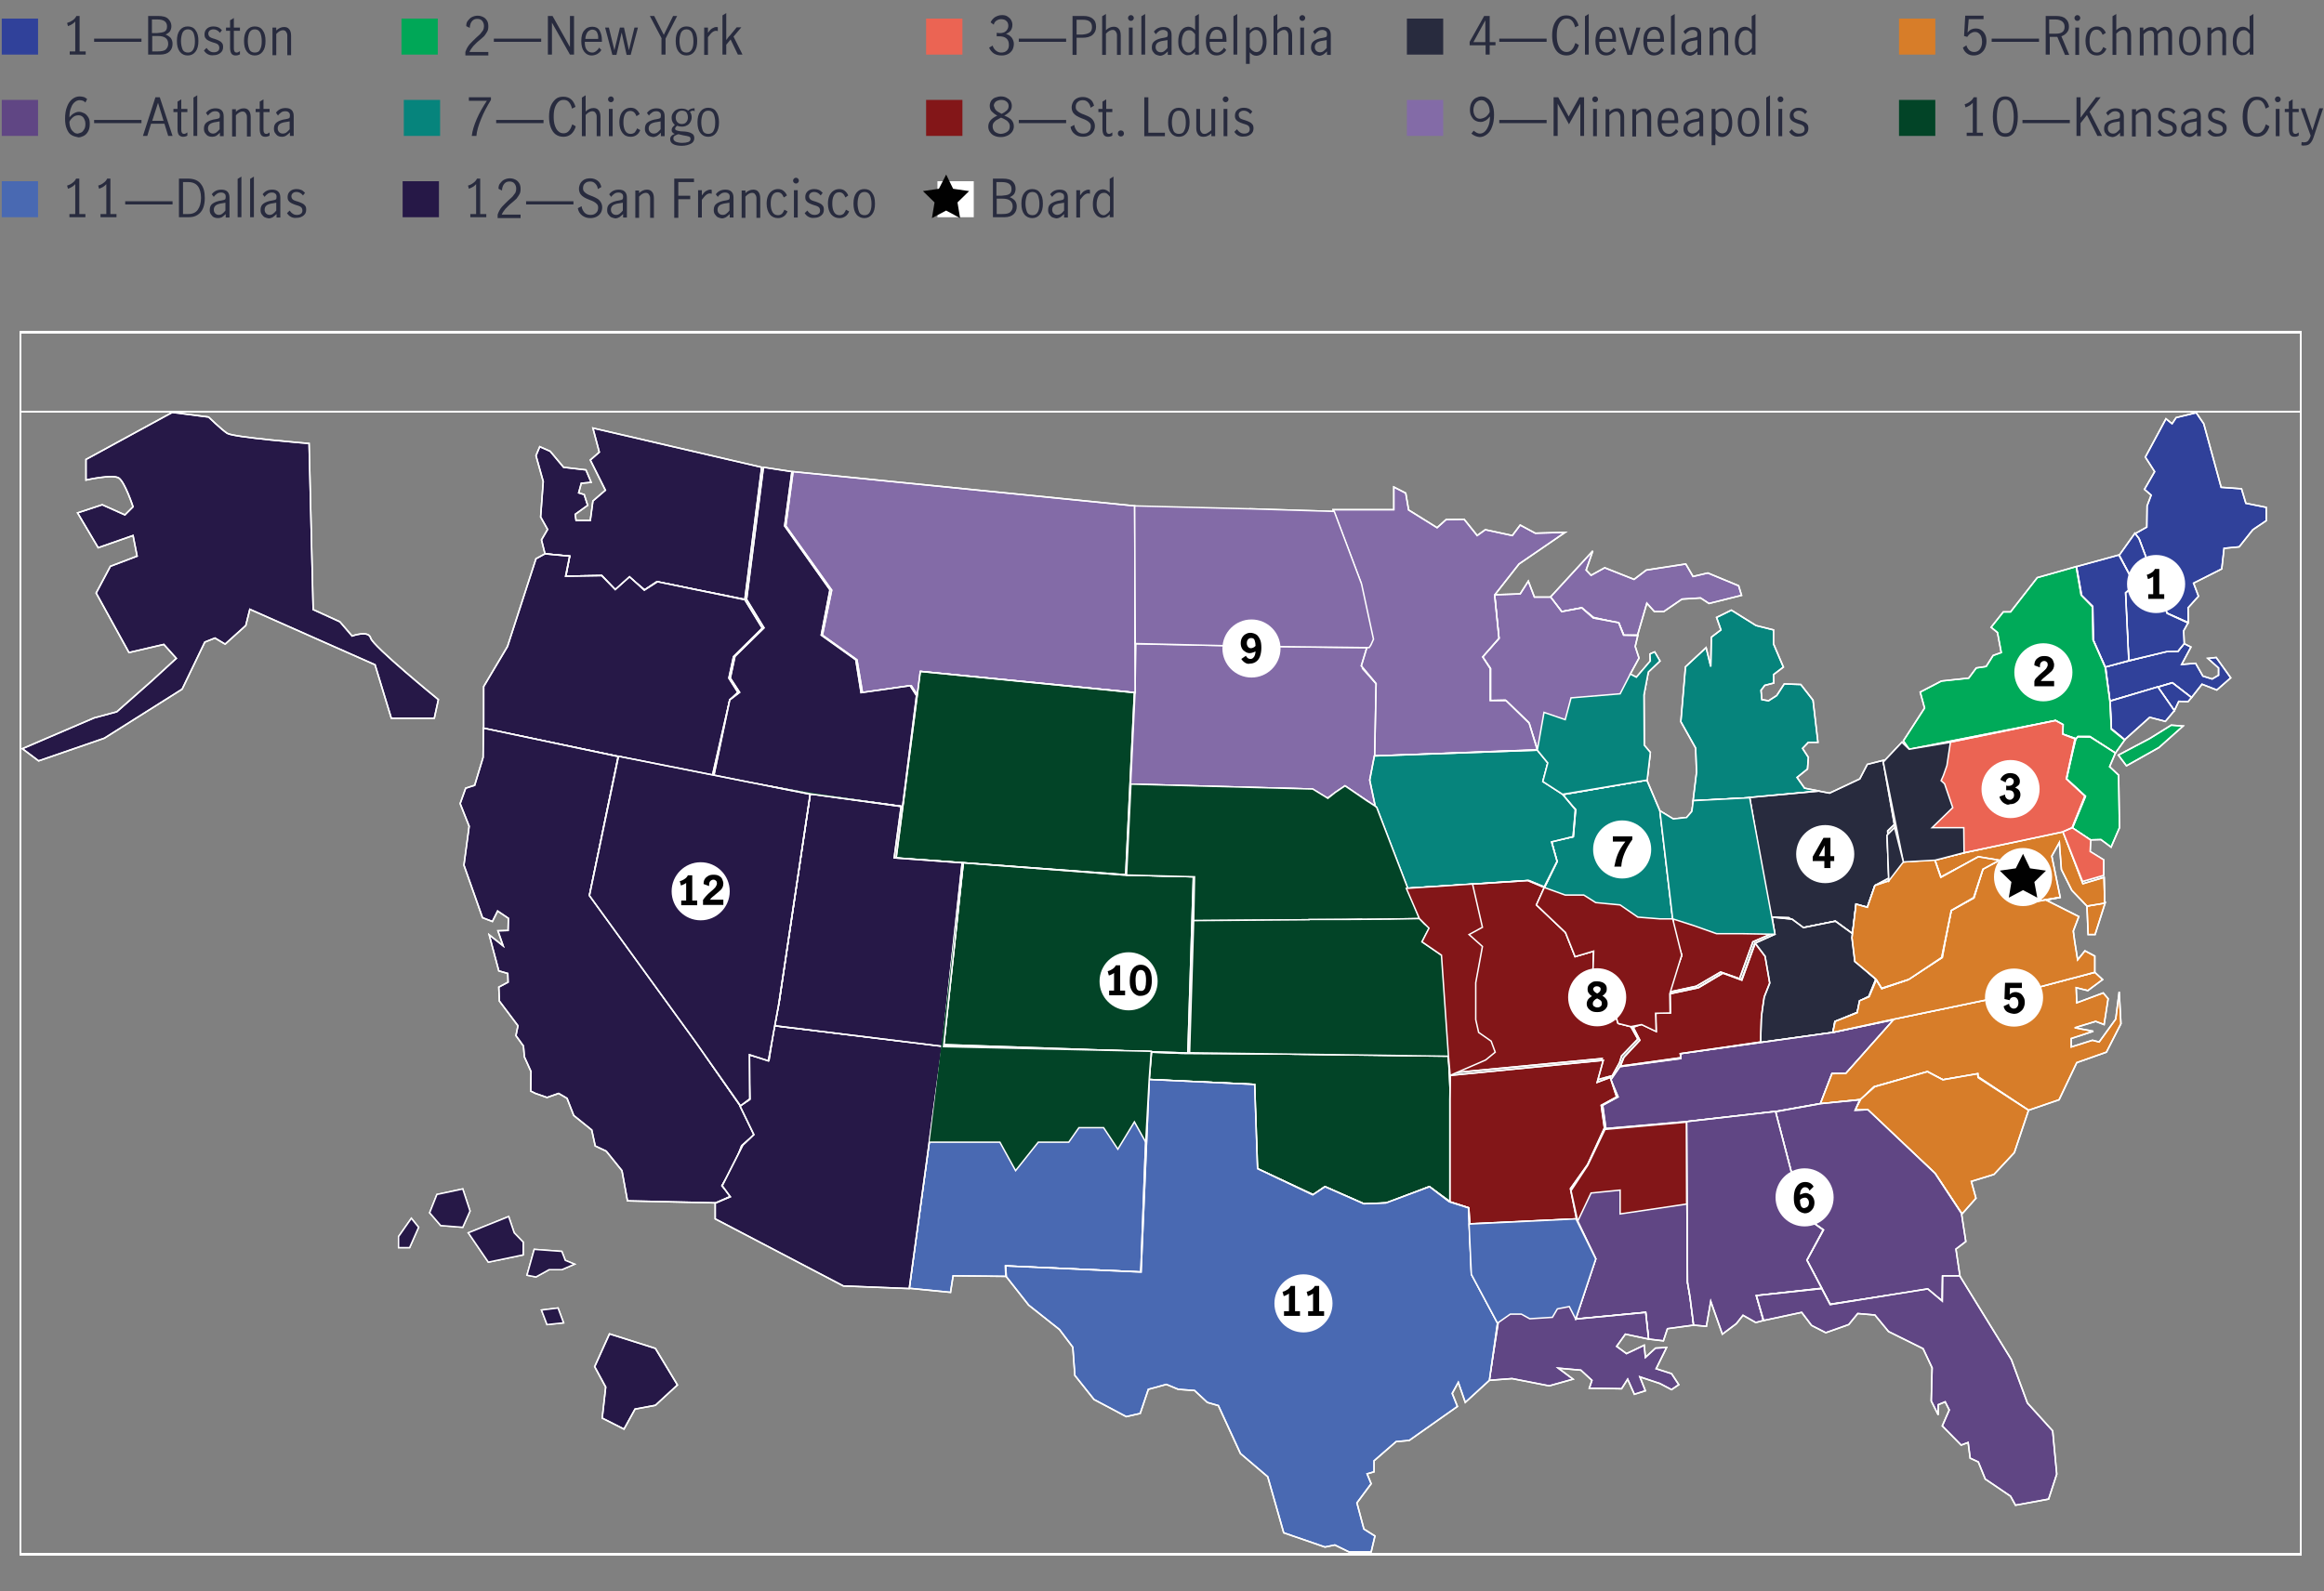 <?xml version="1.0" encoding="utf-8"?>
<!-- Generator: Adobe Illustrator 24.3.0, SVG Export Plug-In . SVG Version: 6.00 Build 0)  -->
<svg version="1.1" id="Layer_1" xmlns="http://www.w3.org/2000/svg" xmlns:xlink="http://www.w3.org/1999/xlink" x="0px" y="0px"
	 viewBox="0 0 800 548" style="enable-background:new 0 0 800 548;" xml:space="preserve">
<rect x="0" y="0" width="800" height="548" fill="#808080" stroke="none"/>
<style type="text/css">
	.st0{fill:#024427;stroke:#FFFFFF;stroke-width:0.5;}
	.st1{fill:none;stroke:#FFFFFF;stroke-width:0.5;}
	.st2{fill:#836BA7;stroke:#FFFFFF;stroke-width:0.5;}
	.st3{fill:none;stroke:#FFFFFF;stroke-width:0.5;stroke-miterlimit:10;}
	.st4{fill:#06847C;stroke:#FFFFFF;stroke-width:0.5;}
	.st5{fill:#282B3E;stroke:#FFFFFF;stroke-width:0.5;}
	.st6{fill:#831618;stroke:#FFFFFF;stroke-width:0.5;}
	.st7{fill:#604684;stroke:#FFFFFF;stroke-width:0.5;}
	.st8{fill:#D77D29;stroke:#FFFFFF;stroke-width:0.5;}
	.st9{fill:#024427;stroke:#FFFFFF;stroke-width:0.5;stroke-miterlimit:10;}
	.st10{clip-path:url(#SVGID_2_);fill:#4969B2;stroke:#FFFFFF;stroke-width:0.5;}
	.st11{clip-path:url(#SVGID_2_);fill:none;stroke:#FFFFFF;stroke-width:0.5;}
	.st12{clip-path:url(#SVGID_2_);fill:#831618;stroke:#FFFFFF;stroke-width:0.5;}
	.st13{clip-path:url(#SVGID_2_);fill:#261847;stroke:#FFFFFF;stroke-width:0.5;stroke-miterlimit:10;}
	.st14{clip-path:url(#SVGID_4_);fill:none;stroke:#FFFFFF;stroke-width:0.5;}
	.st15{clip-path:url(#SVGID_6_);fill:#261847;stroke:#FFFFFF;stroke-width:0.5;stroke-miterlimit:10;}
	.st16{clip-path:url(#SVGID_6_);fill:none;stroke:#FFFFFF;stroke-width:0.5;}
	.st17{clip-path:url(#SVGID_6_);fill:#261847;stroke:#FFFFFF;stroke-width:0.5;}
	.st18{clip-path:url(#SVGID_6_);fill:#30419A;stroke:#FFFFFF;stroke-width:0.5;}
	.st19{clip-path:url(#SVGID_8_);fill:none;stroke:#FFFFFF;stroke-width:0.5;}
	.st20{clip-path:url(#SVGID_10_);fill:#30419A;stroke:#FFFFFF;stroke-width:0.5;}
	.st21{clip-path:url(#SVGID_10_);fill:none;stroke:#FFFFFF;stroke-width:0.5;}
	.st22{clip-path:url(#SVGID_10_);fill:#00AA59;stroke:#FFFFFF;stroke-width:0.5;}
	.st23{clip-path:url(#SVGID_10_);fill:#47C1BE;stroke:#FFFFFF;stroke-width:0.5;}
	.st24{clip-path:url(#SVGID_10_);fill:#EB6453;stroke:#FFFFFF;stroke-width:0.5;}
	.st25{clip-path:url(#SVGID_10_);fill:#024427;stroke:#FFFFFF;stroke-width:0.5;stroke-miterlimit:10;}
	.st26{clip-path:url(#SVGID_10_);fill:#831618;stroke:#FFFFFF;stroke-width:0.5;}
	.st27{clip-path:url(#SVGID_10_);fill:#024427;stroke:#FFFFFF;stroke-width:0.5;}
	.st28{fill:#30419A;}
	.st29{fill:#282B3E;}
	.st30{fill:#00A757;}
	.st31{fill:#EB6453;}
	.st32{fill:#D77D29;}
	.st33{fill:#604684;}
	.st34{fill:#06847C;}
	.st35{fill:#831618;}
	.st36{fill:#836BA7;}
	.st37{fill:#024427;}
	.st38{fill:#4969B2;}
	.st39{fill:#261847;}
	.st40{fill:#FFFFFF;}
	.st41{fill:#EB6453;stroke:#FFFFFF;stroke-width:0.5;}
	.st42{fill:#4969B2;stroke:#FFFFFF;stroke-width:0.5;}
	.st43{fill:#010101;}
</style>
<g>
	<polygon class="st0" points="407,362.7 396.4,362.3 395.6,371.7 431.8,373.4 432.8,402.4 452.1,411.4 456.1,408.6 469.7,414.6 
		477.5,414.2 492,408.6 499.2,413.8 499.2,375.9 498.6,363.6 450.5,363 	"/>
	<polygon class="st1" points="407,362.7 396.4,362.3 395.6,371.7 431.8,373.4 432.8,402.4 452.1,411.4 456.1,408.6 469.7,414.6 
		477.5,414.2 492,408.6 499.2,413.8 499.2,375.9 498.6,363.6 450.5,363 	"/>
	<polygon class="st1" points="431.8,194.3 432.8,208.6 428.3,222.5 471.3,223 471.9,222.2 472.7,220.2 468.7,201.1 459.3,176.1 
		430.3,175.2 	"/>
	<polyline class="st1" points="459.6,272.9 463,270.6 474,278 472,269.4 473.9,260.6 474.1,235.9 469,230.2 471.3,223 458,222.9 
		457.5,241.9 457.5,259.5 457.9,267.2 459.6,272.9 	"/>
	<polygon class="st2" points="473.9,260.6 474.1,235.9 469,230.2 471.3,223 458,222.9 432.5,222.5 391,221.7 390.7,238.7 389.2,270 
		451.6,271.7 456.8,274.9 459.6,272.9 463,270.6 474,278 472,269.4 	"/>
	<polygon class="st2" points="273,162.4 270.5,181.1 286.3,203.2 283.1,218.7 295,227.2 296.9,238.5 313.7,236.1 315.9,239.5 
		317,231.2 390.8,238.5 390.6,174.2 	"/>
	<polygon class="st3" points="273,162.4 270.5,181.1 286.3,203.2 283.1,218.7 295,227.2 296.9,238.5 313.7,236.1 315.9,239.5 
		317,231.2 390.8,238.5 390.6,174.2 	"/>
	<polygon class="st4" points="626.3,272.4 602.1,274.7 582.8,275.8 584,265.9 583.7,257.6 578.6,248.5 580.2,229.6 587.3,223 
		588.9,229.5 589.1,219.4 592.4,216.9 590.9,212.6 596,210.1 604.5,215.4 610.5,216.9 610.5,221.7 613.9,229.7 610.5,232.3 
		610.6,235.2 607.5,236 606.2,237.7 606.5,240.9 608.8,241.3 611.6,239.5 614.2,235.5 619.9,235.7 624.1,241.1 625.8,255.6 
		622.5,255.6 620.5,257.7 622.5,260.8 622.2,264.8 618.6,267.7 621.2,271.4 	"/>
	<polygon class="st1" points="626.3,272.4 602.1,274.7 582.8,275.8 584,265.9 583.7,257.6 578.6,248.5 580.2,229.6 587.3,223 
		588.9,229.5 589.1,219.4 592.4,216.9 590.9,212.6 596,210.1 604.5,215.4 610.5,216.9 610.5,221.7 613.9,229.7 610.5,232.3 
		610.6,235.2 607.5,236 606.2,237.7 606.5,240.9 608.8,241.3 611.6,239.5 614.2,235.5 619.9,235.7 624.1,241.1 625.8,255.6 
		622.5,255.6 620.5,257.7 622.5,260.8 622.2,264.8 618.6,267.7 621.2,271.4 	"/>
	<polygon class="st5" points="648.7,261.7 642.8,263.2 640.2,268.2 629.8,273.1 626.1,272.4 602.1,274.6 609.5,315.8 615.8,316 
		620.2,319.5 631.8,317.2 637.7,321.5 638.9,311.4 642.8,312.4 645.4,304.9 650.5,302.2 649.8,286.1 652.5,283.5 	"/>
	<polygon class="st1" points="648.7,261.7 642.8,263.2 640.2,268.2 629.8,273.1 626.1,272.4 602.1,274.6 609.5,315.8 615.8,316 
		620.2,319.5 631.8,317.2 637.7,321.5 638.9,311.4 642.8,312.4 645.4,304.9 650.5,302.2 649.8,286.1 652.5,283.5 	"/>
	<polygon class="st6" points="582.9,275.7 582.4,279.4 580.6,281.5 576,282 571.4,279.2 576.4,321.4 578.9,329 574.1,341.7 
		583.9,339.6 592.3,334.7 598.8,337 603.4,324.3 610.3,321.3 602.3,274.7 	"/>
	<polygon class="st1" points="582.9,275.7 582.4,279.4 580.6,281.5 576,282 571.4,279.2 576.4,321.4 578.9,329 574.1,341.7 
		583.9,339.6 592.3,334.7 598.8,337 603.4,324.3 610.3,321.3 602.3,274.7 	"/>
	<polygon class="st4" points="566.9,268.6 537.7,273.6 542.4,278.8 541.6,288.1 534.1,289.7 536,296.7 528.7,311.7 539,321.3 
		542,329.4 548.3,327.5 548.5,338.8 554,342.5 556.9,352.3 561.5,353.3 564.4,352.3 569.4,354.7 569.2,348.5 574.2,348.3 
		574.2,341.7 578.9,328.9 576.4,321.7 571.4,279.2 	"/>
	<polygon class="st1" points="566.9,268.6 537.7,273.6 542.4,278.8 541.6,288.1 534.1,289.7 536,296.7 528.7,311.7 539,321.3 
		542,329.4 548.3,327.5 548.5,338.8 554,342.5 556.9,352.3 561.5,353.3 564.4,352.3 569.4,354.7 569.2,348.5 574.2,348.3 
		574.2,341.7 578.9,328.9 576.4,321.7 571.4,279.2 	"/>
	<polygon class="st2" points="599.5,205 588.3,207.8 585.4,205.9 579,206.3 572.7,210.6 569.5,210.6 566.9,207.7 563.7,218.7 
		559,218.8 557.3,214.6 548.5,212.6 544.5,209.3 537.6,210.6 533.7,205.6 548.3,189.7 546,196.3 547.7,198.1 552.4,195.5 
		562.5,199.5 566.7,196.3 580.3,194.2 582.8,198.5 587.9,197.3 598.5,201.7 	"/>
	<polygon class="st1" points="599.5,205 588.3,207.8 585.4,205.9 579,206.3 572.7,210.6 569.5,210.6 566.9,207.7 563.7,218.7 
		559,218.8 557.3,214.6 548.5,212.6 544.5,209.3 537.6,210.6 533.7,205.6 548.3,189.7 546,196.3 547.7,198.1 552.4,195.5 
		562.5,199.5 566.7,196.3 580.3,194.2 582.8,198.5 587.9,197.3 598.5,201.7 	"/>
	<polygon class="st2" points="568,225.2 569.6,224.5 571.4,227.6 567.4,231.4 565.9,239.3 566,256.6 568.1,259.1 567,268.6 
		538,273.6 531.1,269 532.7,262.8 529.3,258.1 526.1,248.7 518.2,241.1 513.1,241.2 513.1,230.2 510.3,226.2 516,219.8 514.5,204.8 
		523.3,204.5 526.1,200.1 528.2,205.6 533.8,205.6 537.6,210.6 544.5,209.3 548.5,212.8 557.2,214.4 558.9,218.7 563.8,218.8 
		562.9,222.6 564.2,226.6 561.2,232.1 563.3,233.2 568.1,227.6 	"/>
	<polygon class="st1" points="568,225.2 569.6,224.5 571.4,227.6 567.4,231.4 565.9,239.3 566,256.6 568.1,259.1 567,268.6 
		538,273.6 531.1,269 532.7,262.8 529.3,258.1 526.1,248.7 518.2,241.1 513.1,241.2 513.1,230.2 510.3,226.2 516,219.8 514.5,204.8 
		523.3,204.5 526.1,200.1 528.2,205.6 533.8,205.6 537.6,210.6 544.5,209.3 548.5,212.8 557.2,214.4 558.9,218.7 563.8,218.8 
		562.9,222.6 564.2,226.6 561.2,232.1 563.3,233.2 568.1,227.6 	"/>
	<polygon class="st2" points="458.9,175.5 479.8,175.5 479.8,167.7 483.9,169.8 484.9,175.6 494.7,181.7 497.8,178.9 504,178.8 
		508.5,184.4 511.3,182.4 520.6,184.4 523.3,180.8 528.5,183.6 538.8,183.3 522.9,194.2 514.5,204.9 516,219.8 510.4,226.2 
		513,230.2 513,241.2 518.4,241.2 526.4,249 529.2,258.2 473.2,260.3 473.7,235.4 468.6,229.3 470.9,221.7 472.2,219.1 468.3,200.3 
			"/>
	<polygon class="st1" points="458.9,175.5 479.8,175.5 479.8,167.7 483.9,169.8 484.9,175.6 494.7,181.7 497.8,178.9 504,178.8 
		508.5,184.4 511.3,182.4 520.6,184.4 523.3,180.8 528.5,183.6 538.8,183.3 522.9,194.2 514.5,204.9 516,219.8 510.4,226.2 
		513,230.2 513,241.2 518.4,241.2 526.4,249 529.2,258.2 473.2,260.3 473.7,235.4 468.6,229.3 470.9,221.7 472.2,219.1 468.3,200.3 
			"/>
	<polygon class="st4" points="473.1,260.3 471.5,268.6 473.4,277.6 484.1,305.9 526.3,303.2 531.6,305.4 536,296.6 534.1,289.9 
		541.5,288.1 542.3,278.8 537.9,273.5 531.1,269.1 532.8,262.7 529.2,258.3 	"/>
	<polygon class="st1" points="473.1,260.3 471.5,268.6 473.4,277.6 484.1,305.9 526.3,303.2 531.6,305.4 536,296.6 534.1,289.9 
		541.5,288.1 542.3,278.8 537.9,273.5 531.1,269.1 532.8,262.7 529.2,258.3 	"/>
	<polygon class="st6" points="484,305.9 487.7,315.4 491.7,318.9 489,323.6 496.2,328.9 499,369.5 551.5,364.5 549.4,371.9 
		555,370.4 557.5,365.9 558.2,363.6 563.8,357.8 561.4,353.5 557,352.4 553.9,342.4 548.2,338.9 548.6,327.5 542.2,329.4 
		538.9,321.1 528.9,311.6 531.6,305.6 525.9,303.2 	"/>
	<polygon class="st1" points="484,305.9 487.7,315.4 491.7,318.9 489,323.6 496.2,328.9 499,369.5 551.5,364.5 549.4,371.9 
		555,370.4 557.5,365.9 558.2,363.6 563.8,357.8 561.4,353.5 557,352.4 553.9,342.4 548.2,338.9 548.6,327.5 542.2,329.4 
		538.9,321.1 528.9,311.6 531.6,305.6 525.9,303.2 	"/>
	<polygon class="st7" points="552.5,388.9 546.6,401.2 540.8,410 543.1,420.5 549.3,433.4 542.4,454.2 566.5,451.9 567.5,461.1 
		572.6,461.7 574,457.5 583,456.3 581.8,446.8 580.9,441.6 580.5,386.4 	"/>
	<polygon class="st1" points="552.5,388.9 546.6,401.2 540.8,410 543.1,420.5 549.3,433.4 542.4,454.2 566.5,451.9 567.5,461.1 
		572.6,461.7 574,457.5 583,456.3 581.8,446.8 580.9,441.6 580.5,386.4 	"/>
	<polygon class="st5" points="557.7,367.1 559,364.1 564.5,358.2 562.2,353.8 565.1,352.8 570.1,355.2 569.9,348.9 574.9,348.8 
		574.8,342.2 584.6,340.1 593,335.1 599.5,337.5 604.1,324.8 611,321.7 610,315.8 616.9,316.5 620.8,319.4 631.8,317.2 638.4,322 
		638.5,330.8 645.7,337.2 643.3,343.1 640.3,344.6 639.3,348.6 631.6,351.8 631,355.5 578.3,362.8 578.5,364.3 	"/>
	<polygon class="st1" points="557.7,367.1 559,364.1 564.5,358.2 562.2,353.8 565.1,352.8 570.1,355.2 569.9,348.9 574.9,348.8 
		574.8,342.2 584.6,340.1 593,335.1 599.5,337.5 604.1,324.8 611,321.7 610,315.8 616.9,316.5 620.8,319.4 631.8,317.2 638.4,322 
		638.5,330.8 645.7,337.2 643.3,343.1 640.3,344.6 639.3,348.6 631.6,351.8 631,355.5 578.3,362.8 578.5,364.3 	"/>
	<polygon class="st8" points="724.7,310.8 718.4,312 718.8,321.8 721.2,321.8 	"/>
	<polygon class="st1" points="724.7,310.8 718.4,312 718.8,321.8 721.2,321.8 	"/>
	<polygon class="st7" points="630.9,355.5 578.5,362.8 578.6,364.5 557.6,367.3 554.5,371.8 557,377.7 551.7,380.6 552.8,388.6 
		580.6,386.2 611.4,382.7 626.7,380 630.7,369.6 635.4,369.7 652,351.1 	"/>
	<polygon class="st1" points="630.9,355.5 578.5,362.8 578.6,364.5 557.6,367.3 554.5,371.8 557,377.7 551.7,380.6 552.8,388.6 
		580.6,386.2 611.4,382.7 626.7,380 630.7,369.6 635.4,369.7 652,351.1 	"/>
	<polygon class="st8" points="723.8,337.3 721.1,334.8 689.9,343 652,350.9 635.4,369.6 630.6,369.7 626.6,380.1 640.5,378.6 
		645.1,374.2 663.5,369 668.8,371.8 680.8,369.8 680.8,370.7 698.3,382.3 708.8,378.7 714.9,365.9 725.1,362.3 730.1,352.5 
		729.5,341.5 728.3,350.9 722.6,358.8 720.3,358.2 713,360.5 713,357.6 720.6,355.1 714.2,353.9 721.4,351.7 724.3,352.8 
		725.7,343.9 724,341.9 714.9,345.3 714.7,340.1 718.7,341.1 	"/>
	<polygon class="st1" points="723.8,337.3 721.1,334.8 689.9,343 652,350.9 635.4,369.6 630.6,369.7 626.6,380.1 640.5,378.6 
		645.1,374.2 663.5,369 668.8,371.8 680.8,369.8 680.8,370.7 698.3,382.3 708.8,378.7 714.9,365.9 725.1,362.3 730.1,352.5 
		729.5,341.5 728.3,350.9 722.6,358.8 720.3,358.2 713,360.5 713,357.6 720.6,355.1 714.2,353.9 721.4,351.7 724.3,352.8 
		725.7,343.9 724,341.9 714.9,345.3 714.7,340.1 718.7,341.1 	"/>
	<polygon class="st8" points="698.3,382.3 680.9,371 680.8,369.7 668.8,371.8 663.5,369 645.3,374.2 640.5,378.5 638.6,382.2 
		643,382.3 666.1,404 675.4,418 680.2,412.6 678.6,406.8 686.4,404.4 693.4,396.9 	"/>
	<polygon class="st1" points="698.3,382.3 680.9,371 680.8,369.7 668.8,371.8 663.5,369 645.3,374.2 640.5,378.5 638.6,382.2 
		643,382.3 666.1,404 675.4,418 680.2,412.6 678.6,406.8 686.4,404.4 693.4,396.9 	"/>
	<polygon class="st7" points="611.2,382.8 626.9,380 640.2,378.7 638.6,382.3 643,382.1 666.1,404 675.2,417.8 676.7,427.5 
		673.3,430.1 674.7,439.5 668.7,439.5 668.6,448 663.3,444 630,449.1 622,433.9 627.7,423.5 620.5,418.4 	"/>
	<polygon class="st1" points="611.2,382.8 626.9,380 640.2,378.7 638.6,382.3 643,382.1 666.1,404 675.2,417.8 676.7,427.5 
		673.3,430.1 674.7,439.5 668.7,439.5 668.6,448 663.3,444 630,449.1 622,433.9 627.7,423.5 620.5,418.4 	"/>
	<polygon class="st7" points="627.1,443.6 622,433.9 627.6,423.5 620.5,418.4 611.2,382.7 580.6,386.2 580.9,441.5 581.8,446.9 
		581.8,447 583,456.3 587.4,456.7 588.9,448.1 592.9,459.4 597.7,455.8 597.7,455.8 600,452.9 604.4,455.4 607,454.7 604.6,446.2 
		604.9,446.1 	"/>
	<polygon class="st1" points="627.1,443.6 622,433.9 627.6,423.5 620.5,418.4 611.2,382.7 580.6,386.2 580.9,441.5 581.8,446.9 
		581.8,447 583,456.3 587.4,456.7 588.9,448.1 592.9,459.4 597.7,455.8 597.7,455.8 600,452.9 604.4,455.4 607,454.7 604.6,446.2 
		604.9,446.1 	"/>
	<polygon class="st7" points="674.6,439.3 692.4,468.2 697.9,483.1 706.6,492.7 708,507.6 705.2,516.2 693.8,518.3 692.1,515.2 
		683.4,509.3 681,503.4 678.2,502.1 677.5,496.7 675.1,497.6 668.6,491 671,485.5 669.6,482.7 667.2,483.7 667.2,487.2 664.8,482.4 
		665.1,471 662,464.4 650.1,458.5 645.4,452.8 639.5,452.3 636.4,456.1 628.5,458.9 623.6,456.4 620.2,451.9 607.1,454.7 
		604.6,446.1 627.1,443.7 630,449.2 663.6,443.8 668.6,448 668.7,439.3 	"/>
	<polygon class="st1" points="674.6,439.3 692.4,468.2 697.9,483.1 706.6,492.7 708,507.6 705.2,516.2 693.8,518.3 692.1,515.2 
		683.4,509.3 681,503.4 678.2,502.1 677.5,496.7 675.1,497.6 668.6,491 671,485.5 669.6,482.7 667.2,483.7 667.2,487.2 664.8,482.4 
		665.1,471 662,464.4 650.1,458.5 645.4,452.8 639.5,452.3 636.4,456.1 628.5,458.9 623.6,456.4 620.2,451.9 607.1,454.7 
		604.6,446.1 627.1,443.7 630,449.2 663.6,443.8 668.6,448 668.7,439.3 	"/>
	<polygon class="st8" points="724.5,311 724.3,302.1 717,304.3 710.1,286.3 676.1,293.6 666.1,296.2 668.1,302 681,295.1 
		688.1,296.3 696.3,300.7 696.7,311.3 709.2,309 706.3,294.8 708.9,290.1 709.6,299.4 713.2,306.6 718.4,312 	"/>
	<polygon class="st1" points="724.5,311 724.3,302.1 717,304.3 710.1,286.3 676.1,293.6 666.1,296.2 668.1,302 681,295.1 
		688.1,296.3 696.3,300.7 696.7,311.3 709.2,309 706.3,294.8 708.9,290.1 709.6,299.4 713.2,306.6 718.4,312 	"/>
	<polygon class="st8" points="668.6,329.7 656.9,337.3 647.8,340.4 645.9,337.3 643.4,343.2 640.1,344.6 639.3,348.7 631.7,351.7 
		630.9,355.5 651.7,351 690.6,342.9 721.1,334.8 721.1,329.2 717.7,327.4 715.2,330.5 714.2,324.3 713.7,320.6 715.6,315.6 
		704.1,309.8 709.2,309 696.5,311.2 696.6,300.7 688,296.3 682.6,299.2 679.5,309.2 671.7,313.5 669.5,324.7 	"/>
	<polygon class="st1" points="668.6,329.7 656.9,337.3 647.8,340.4 645.9,337.3 643.4,343.2 640.1,344.6 639.3,348.7 631.7,351.7 
		630.9,355.5 651.7,351 690.6,342.9 721.1,334.8 721.1,329.2 717.7,327.4 715.2,330.5 714.2,324.3 713.7,320.6 715.6,315.6 
		704.1,309.8 709.2,309 696.5,311.2 696.6,300.7 688,296.3 682.6,299.2 679.5,309.2 671.7,313.5 669.5,324.7 	"/>
	<polygon class="st8" points="637.5,322.9 638.5,331.1 645.8,337.2 647.7,340.3 657,337.3 668.4,329.7 671.7,313.5 679.4,309.1 
		682.6,299.3 688.3,296.2 681,295 668.1,302.1 666,296 655.2,296.8 652.2,285 649.6,287.6 650.2,303.3 645.4,304.9 642.8,312.4 
		638.9,311.3 	"/>
	<polygon class="st1" points="637.5,322.9 638.5,331.1 645.8,337.2 647.7,340.3 657,337.3 668.4,329.7 671.7,313.5 679.4,309.1 
		682.6,299.3 688.3,296.2 681,295 668.1,302.1 666,296 655.2,296.8 652.2,285 649.6,287.6 650.2,303.3 645.4,304.9 642.8,312.4 
		638.9,311.3 	"/>
	<path class="st2" d="M468.7,201.1l-9.4-25l-29.1-0.9l0,0l-39.6-1l0.2,47.4l37.6,0.9l0,0l42.9,0.5l0.6-0.9l0.9-2L468.7,201.1z"/>
	<polygon class="st1" points="409.5,362.5 410.9,317 460.1,316.6 488.4,316.4 492.1,319.5 489.2,324.4 496.6,329.8 499.2,363.7 	"/>
	<polygon class="st7" points="573.7,464 570.1,471.3 575.4,473 577.9,476.8 575.4,478.5 571.4,476.4 564.5,474.1 566.4,478.9 
		562.6,480.1 560.3,474.9 558.2,478.2 547.1,478 548,475.3 544.2,471.8 536.4,471.1 541.5,474.9 533.3,477.2 520.5,474.7 
		512.6,475.3 515.7,455.6 506.3,438.9 505.7,421.5 542.5,419.7 549.3,433.5 542.4,454.2 566.5,451.9 567.5,461.1 559.5,459.4 
		556.5,463.6 559.9,466.1 566,463.2 566.4,467.4 569.9,464.2 	"/>
	<polygon class="st1" points="573.7,464 570.1,471.3 575.4,473 577.9,476.8 575.4,478.5 571.4,476.4 564.5,474.1 566.4,478.9 
		562.6,480.1 560.3,474.9 558.2,478.2 547.1,478 548,475.3 544.2,471.8 536.4,471.1 541.5,474.9 533.3,477.2 520.5,474.7 
		512.6,475.3 515.7,455.6 506.3,438.9 505.7,421.5 542.5,419.7 549.3,433.5 542.4,454.2 566.5,451.9 567.5,461.1 559.5,459.4 
		556.5,463.6 559.9,466.1 566,463.2 566.4,467.4 569.9,464.2 	"/>
	<polygon class="st9" points="316.8,231.2 390.5,238.5 387.5,301.2 308.5,295.4 	"/>
	<polygon class="st1" points="316.8,231.2 390.5,238.5 387.5,301.2 308.5,295.4 	"/>
	<polygon class="st9" points="331.6,297.1 386.9,301.3 410.8,301.9 408.9,362.6 324.9,359.7 	"/>
	<polygon class="st1" points="331.6,297.1 386.9,301.3 410.8,301.9 408.9,362.6 324.9,359.7 	"/>
	<g>
		<defs>
			<rect id="SVGID_1_" x="7.1" y="114.4" width="784.9" height="420.8"/>
		</defs>
		<clipPath id="SVGID_2_">
			<use xlink:href="#SVGID_1_"  style="overflow:visible;"/>
		</clipPath>
		<path class="st10" d="M396.3,362.1c0,0-0.7,5.8-1.1,13.3c-1,21.5-1,21.4-2.5,62.6l-46.6-2.1l0.1,3.6l-18.1-0.2l-0.9,5.7l-14.2-1.4
			l11.4-83.4L396.3,362.1z"/>
		<path class="st11" d="M396.3,362.1c0,0-0.7,5.8-1.1,13.3c-1,21.5-1,21.4-2.5,62.6l-46.6-2.1l0.1,3.6l-18.1-0.2l-0.9,5.7l-14.2-1.4
			l11.4-83.4L396.3,362.1z"/>
		<polygon class="st12" points="556.5,377.7 554.3,371 549.8,372.7 551.9,365.1 499.2,370.3 499.1,378.6 499.1,413.8 505.6,415.9 
			506,421.4 542.7,419.7 540.6,409.3 546.5,401 552.3,388.4 551.2,380.6 		"/>
		<polygon class="st11" points="556.5,377.7 554.3,371 549.8,372.7 551.9,365.1 499.2,370.3 499.1,378.6 499.1,413.8 505.6,415.9 
			506,421.4 542.7,419.7 540.6,409.3 546.5,401 552.3,388.4 551.2,380.6 		"/>
		<polygon class="st10" points="395.6,371.7 431.9,373.4 432.9,402.4 451.9,411.4 456.1,408.6 469.5,414.5 477.1,414.2 492.1,408.6 
			498.9,413.8 505.5,415.9 506.5,438.8 515.5,455.6 512.7,475.3 504.4,482.9 502,476 499.9,479.8 501.7,484.3 485.1,496 
			480.6,496.4 473,503 473,506.8 470.6,507.5 472,510.9 467.1,517.5 469.5,526.5 473.3,528.9 472,534.4 464.4,534.4 459.5,532 
			456.1,532.7 441.9,527.8 436.4,508.5 427,500.5 419.4,484 415.6,482.9 411.2,478.8 405.6,478.4 401.5,476.7 395.3,478.4 
			392.5,486.7 387.7,487.8 376.6,481.9 370,473.6 369.3,463.9 364.7,457.8 354.1,449.4 346.4,439.6 346.2,435.9 392.8,438 		"/>
		<polygon class="st11" points="395.6,371.7 431.9,373.4 432.9,402.4 451.9,411.4 456.1,408.6 469.5,414.5 477.1,414.2 492.1,408.6 
			498.9,413.8 505.5,415.9 506.5,438.8 515.5,455.6 512.7,475.3 504.4,482.9 502,476 499.9,479.8 501.7,484.3 485.1,496 
			480.6,496.4 473,503 473,506.8 470.6,507.5 472,510.9 467.1,517.5 469.5,526.5 473.3,528.9 472,534.4 464.4,534.4 459.5,532 
			456.1,532.7 441.9,527.8 436.4,508.5 427,500.5 419.4,484 415.6,482.9 411.2,478.8 405.6,478.4 401.5,476.7 395.3,478.4 
			392.5,486.7 387.7,487.8 376.6,481.9 370,473.6 369.3,463.9 364.7,457.8 354.1,449.4 346.4,439.6 346.2,435.9 392.8,438 		"/>
		<polygon class="st13" points="262.2,160.9 204.1,147.4 206.3,155.7 203.2,158.4 208.4,168.8 204.1,172.5 203.2,179.2 198.3,179.2 
			198,177.1 202.3,174 201.1,170.3 199.2,169.7 200.1,166.4 203.5,166.1 201.7,161.8 194,160.9 189.4,155.4 185.8,153.8 
			184.5,156.9 187,165.8 186.1,178 188.5,182.3 186.4,185.9 187.6,190.7 196.1,191.5 194.8,198.4 207.2,198.2 211.8,203.1 
			216.7,198.8 221.9,203.1 226.1,200.3 256.4,206.4 		"/>
		<polygon class="st11" points="262.2,160.9 204.1,147.4 206.3,155.7 203.2,158.4 208.4,168.8 204.1,172.5 203.2,179.2 198.3,179.2 
			198,177.1 202.3,174 201.1,170.3 199.2,169.7 200.1,166.4 203.5,166.1 201.7,161.8 194,160.9 189.4,155.4 185.8,153.8 
			184.5,156.9 187,165.8 186.1,178 188.5,182.3 186.4,185.9 187.6,190.7 196.1,191.5 194.8,198.4 207.2,198.2 211.8,203.1 
			216.7,198.8 221.9,203.1 226.1,200.3 256.4,206.4 		"/>
		<polygon class="st13" points="187.6,190.7 184.5,192.4 174.7,222.6 166.5,236.4 166.5,250.8 245.2,267.2 251.2,241 254,238.4 
			250.9,233.5 252.5,226.1 262.4,216.3 256.4,206.5 226.3,200.3 221.8,203.2 216.7,198.6 211.8,203 207.1,198.2 194.7,198.4 
			196.1,191.5 		"/>
		<polygon class="st11" points="187.6,190.7 184.5,192.4 174.7,222.6 166.5,236.4 166.5,250.8 245.2,267.2 251.2,241 254,238.4 
			250.9,233.5 252.5,226.1 262.4,216.3 256.4,206.5 226.3,200.3 221.8,203.2 216.7,198.6 211.8,203 207.1,198.2 194.7,198.4 
			196.1,191.5 		"/>
		<polyline class="st13" points="202.9,308.3 212.8,260.5 166.4,250.7 166.3,260.8 163.4,270.4 160.3,271.4 158.4,276.7 
			161.5,284.5 159.7,297.9 166.1,316 169.5,317.3 171.3,313.7 175,316.2 174.9,320.4 171.4,320.5 173.2,325.7 168.4,321.9 
			171.7,334.3 174.8,335.2 174.9,338.2 171.7,339.9 171.9,344.7 178.3,353.2 177.6,356.6 180.2,360.2 180.5,363.9 182.8,369 
			182.7,375.7 184.3,376.5 184.3,376.5 188.3,377.9 192.3,376.5 195.2,378.2 197.5,384.1 203.7,389.1 204.9,394.6 208.7,396.4 
			214.1,403.1 216,413.5 246.4,414.2 251.6,411.9 248.5,408.3 252.7,401.3 255.3,394.5 259.6,390.8 254.9,380.9 243,363.8 
			243.2,363.8 203,308.3 		"/>
		<polyline class="st11" points="202.9,308.3 212.8,260.5 166.4,250.7 166.3,260.8 163.4,270.4 160.3,271.4 158.4,276.7 
			161.5,284.5 159.7,297.9 166.1,316 169.5,317.3 171.3,313.7 175,316.2 174.9,320.4 171.4,320.5 173.2,325.7 168.4,321.9 
			171.7,334.3 174.8,335.2 174.9,338.2 171.7,339.9 171.9,344.7 178.3,353.2 177.6,356.6 180.2,360.2 180.5,363.9 182.8,369 
			182.7,375.7 184.3,376.5 184.3,376.5 188.3,377.9 192.3,376.5 195.2,378.2 197.5,384.1 203.7,389.1 204.9,394.6 208.7,396.4 
			214.1,403.1 216,413.5 246.4,414.2 251.6,411.9 248.5,408.3 252.7,401.3 255.3,394.5 259.6,390.8 254.9,380.9 243,363.8 
			243.2,363.8 203,308.3 		"/>
		<polygon class="st13" points="266.6,353.2 324.4,360.2 313,443.7 290.3,442.8 246.2,419.7 246.2,414.3 251.4,412.1 248.6,408.3 
			255.7,394.3 259.5,390.7 254.7,380.8 258.1,378.6 257.8,363.2 264.7,365.1 		"/>
		<polygon class="st11" points="266.6,353.2 324.4,360.2 313,443.7 290.3,442.8 246.2,419.7 246.2,414.3 251.4,412.1 248.6,408.3 
			255.7,394.3 259.5,390.7 254.7,380.8 258.1,378.6 257.8,363.2 264.7,365.1 		"/>
		<path class="st13" d="M60.7,226.7l-8.5,7.8l-12,10.6l-7.8,2.1L7.7,257.8l5.6,4.2l22.6-7.8l26.8-16.9l7.8-16.2l3.5-1.4l3.5,2.1
			l7.1-6.4l1.4-5.6l43.1,19.1l5.6,18.4h14.8l1.4-6.4c0,0-22.6-18.4-23.3-21.2c-0.7-2.8-6.4-0.7-6.4-0.7l-4.2-4.9l-9.2-4.2l-1.4-57.2
			c0,0-26.1-2.1-28.2-3.5c-2.1-1.4-6.4-5.6-6.4-5.6L59.3,142l-29.7,16.2v7.1c0,0,9.2-2.1,11.3-0.7c2.1,1.4,4.9,9.9,4.9,9.9l-2.8,2.8
			l-7.8-3.5l-8.5,2.8l7.1,12l12-4.2l1.4,7.1l-9.2,3.5l-4.9,9.2l11.3,20.5l12-2.8L60.7,226.7z"/>
		<use xlink:href="#SVGID_1_"  style="overflow:visible;fill:none;stroke:#FFFFFF;stroke-width:0.5;stroke-miterlimit:10;"/>
	</g>
	<g>
		<defs>
			<rect id="SVGID_3_" x="7.1" y="141.7" width="784.9" height="393.5"/>
		</defs>
		<clipPath id="SVGID_4_">
			<use xlink:href="#SVGID_3_"  style="overflow:visible;"/>
		</clipPath>
		<path class="st14" d="M60.7,226.7l-8.5,7.8l-12,10.6l-7.8,2.1L7.7,257.8l5.6,4.2l22.6-7.8l26.8-16.9l7.8-16.2l3.5-1.4l3.5,2.1
			l7.1-6.4l1.4-5.6l43.1,19.1l5.6,18.4h14.8l1.4-6.4c0,0-22.6-18.4-23.3-21.2c-0.7-2.8-6.4-0.7-6.4-0.7l-4.2-4.9l-9.2-4.2l-1.4-57.2
			c0,0-26.1-2.1-28.2-3.5c-2.1-1.4-6.4-5.6-6.4-5.6L59.3,142l-29.7,16.2v7.1c0,0,9.2-2.1,11.3-0.7c2.1,1.4,4.9,9.9,4.9,9.9l-2.8,2.8
			l-7.8-3.5l-8.5,2.8l7.1,12l12-4.2l1.4,7.1l-9.2,3.5l-4.9,9.2l11.3,20.5l12-2.8L60.7,226.7z"/>
		<use xlink:href="#SVGID_3_"  style="overflow:visible;fill:none;stroke:#FFFFFF;stroke-width:0.5;stroke-miterlimit:10;"/>
	</g>
	<g>
		<defs>
			<rect id="SVGID_5_" x="7.1" y="114.4" width="784.9" height="420.8"/>
		</defs>
		<clipPath id="SVGID_6_">
			<use xlink:href="#SVGID_5_"  style="overflow:visible;"/>
		</clipPath>
		<polygon class="st15" points="209.8,459.3 204.7,470.6 208.5,477.6 207.3,488.3 214.8,492.1 218.6,485.2 225.6,483.9 233.2,476.9 
			225.6,464.3 		"/>
		<polygon class="st16" points="209.8,459.3 204.7,470.6 208.5,477.6 207.3,488.3 214.8,492.1 218.6,485.2 225.6,483.9 233.2,476.9 
			225.6,464.3 		"/>
		<polygon class="st15" points="186.4,451.1 188.3,456.1 194,455.5 192.1,450.4 		"/>
		<polygon class="st17" points="186.4,451.1 188.3,456.1 194,455.5 192.1,450.4 		"/>
		<polygon class="st15" points="181.4,439.1 184.5,439.7 189,437.2 193.4,437.2 197.8,435.3 194.6,434 193.4,430.9 183.9,430.2 		
			"/>
		<polygon class="st17" points="181.4,439.1 184.5,439.7 189,437.2 193.4,437.2 197.8,435.3 194.6,434 193.4,430.9 183.9,430.2 		
			"/>
		<polygon class="st15" points="168.1,434.6 180.1,432.1 180.1,427.7 177,424.5 175.1,418.9 161.2,424.5 		"/>
		<polygon class="st17" points="168.1,434.6 180.1,432.1 180.1,427.7 177,424.5 175.1,418.9 161.2,424.5 		"/>
		<polygon class="st15" points="159.3,422.6 161.8,417 159.3,409.4 150.4,411.3 147.9,417.6 151.7,422 		"/>
		<polygon class="st17" points="159.3,422.6 161.8,417 159.3,409.4 150.4,411.3 147.9,417.6 151.7,422 		"/>
		<polygon class="st15" points="137.2,425.8 137.2,429.6 141,429.6 144.1,422.6 141.6,419.5 		"/>
		<polygon class="st17" points="137.2,425.8 137.2,429.6 141,429.6 144.1,422.6 141.6,419.5 		"/>
		<polygon class="st15" points="315.5,239.5 313.3,236.1 296.4,238.5 294.6,227.2 282.7,218.7 285.7,203.1 270.1,181.1 272.6,162.4 
			262.8,160.9 257,206.4 263,216.2 253,226 251.4,233.5 254.6,238.4 251.2,241 245.7,267.2 279.3,273.4 310.7,277.7 		"/>
		<polygon class="st16" points="315.5,239.5 313.3,236.1 296.4,238.5 294.6,227.2 282.7,218.7 285.7,203.1 270.1,181.1 272.6,162.4 
			262.8,160.9 257,206.4 263,216.2 253,226 251.4,233.5 254.6,238.4 251.2,241 245.7,267.2 279.3,273.4 310.7,277.7 		"/>
		<polygon class="st17" points="324.4,360.3 331.2,297.1 307.8,295.4 310.2,277.7 278.9,273.4 268.2,345.1 266.7,353.2 		"/>
		<polygon class="st16" points="324.4,360.3 331.2,297.1 307.8,295.4 310.2,277.7 278.9,273.4 268.2,345.1 266.7,353.2 		"/>
		<polygon class="st15" points="274.7,301.5 278.9,273.5 212.9,260.4 202.9,308.4 239.3,358.6 254.9,380.8 258.1,378.4 258,363.2 
			264.5,365.3 268.2,345 		"/>
		<polygon class="st16" points="274.7,301.5 278.9,273.5 212.9,260.4 202.9,308.4 239.3,358.6 254.9,380.8 258.1,378.4 258,363.2 
			264.5,365.3 268.2,345 		"/>
		<polygon class="st18" points="751.8,221.6 754.2,222.8 751,228.8 755.8,228.4 758.3,232.8 761.5,233.8 763.7,232.5 763.7,230 
			760,226.7 762.9,226.4 767.9,233.4 763.1,237.6 758,235.6 754.4,240.2 747.8,235.1 726.3,241.4 724.8,229.6 745.7,224.3 
			749.8,224.2 		"/>
		<polygon class="st16" points="751.8,221.6 754.2,222.8 751,228.8 755.8,228.4 758.3,232.8 761.5,233.8 763.7,232.5 763.7,230 
			760,226.7 762.9,226.4 767.9,233.4 763.1,237.6 758,235.6 754.4,240.2 747.8,235.1 726.3,241.4 724.8,229.6 745.7,224.3 
			749.8,224.2 		"/>
		<polygon class="st18" points="754.4,240.2 753.2,241.6 750,241.5 748.5,244.7 742.8,236.6 747.8,235.1 		"/>
		<polygon class="st16" points="754.4,240.2 753.2,241.6 750,241.5 748.5,244.7 742.8,236.6 747.8,235.1 		"/>
		<polygon class="st18" points="726.4,241.4 726.8,250.9 731.4,254.7 740,247 745.4,248.4 748.5,244.7 742.8,236.5 		"/>
		<polygon class="st16" points="726.4,241.4 726.8,250.9 731.4,254.7 740,247 745.4,248.4 748.5,244.7 742.8,236.5 		"/>
		<path class="st18" d="M764.6,167.8l-6-21.9l-2.6-3.8l-6.9,1.7l-1.4,2.1l-2.1-1.7l-7.1,13.2l3.2,5l-3.5,6.1l2.3,2l-1.4,3.7
			l-0.1,7.3l-4.1,2.3c0,0,1.1,1.4,1.4,1.8c0.1,0.1,0.1,0.1,0.1,0.1l9.5,25.4l7.4,3.3l-0.1-5.1l3.6-4l-1.7-4.5l9.7-4.9l0.8-7.1
			l5.2-0.5l4.7-5.9l4.6-3.1v-4.6l-7-1.4l-1.5-5L764.6,167.8z"/>
		<use xlink:href="#SVGID_5_"  style="overflow:visible;fill:none;stroke:#FFFFFF;stroke-width:0.5;stroke-miterlimit:10;"/>
	</g>
	<g>
		<defs>
			<rect id="SVGID_7_" x="7.1" y="141.7" width="784.9" height="393.5"/>
		</defs>
		<clipPath id="SVGID_8_">
			<use xlink:href="#SVGID_7_"  style="overflow:visible;"/>
		</clipPath>
		<path class="st19" d="M764.6,167.8l-6-21.9l-2.6-3.8l-6.9,1.7l-1.4,2.1l-2.1-1.7l-7.1,13.2l3.2,5l-3.5,6.1l2.3,2l-1.4,3.7
			l-0.1,7.3l-4.1,2.3c0,0,1.1,1.4,1.4,1.8c0.1,0.1,0.1,0.1,0.1,0.1l9.5,25.4l7.4,3.3l-0.1-5.1l3.6-4l-1.7-4.5l9.7-4.9l0.8-7.1
			l5.2-0.5l4.7-5.9l4.6-3.1v-4.6l-7-1.4l-1.5-5L764.6,167.8z"/>
		<use xlink:href="#SVGID_7_"  style="overflow:visible;fill:none;stroke:#FFFFFF;stroke-width:0.5;stroke-miterlimit:10;"/>
	</g>
	<g>
		<defs>
			<rect id="SVGID_9_" x="7.1" y="114.4" width="784.9" height="420.8"/>
		</defs>
		<clipPath id="SVGID_10_">
			<use xlink:href="#SVGID_9_"  style="overflow:visible;"/>
		</clipPath>
		<polygon class="st20" points="734.9,183.6 736.3,185.4 746,211.2 753.2,214.5 751.7,217.2 751.9,221.6 749.7,224.3 745.8,224.4 
			732.8,227.5 731.6,204.2 734.9,201.3 729.5,191.2 		"/>
		<polygon class="st21" points="734.9,183.6 736.3,185.4 746,211.2 753.2,214.5 751.7,217.2 751.9,221.6 749.7,224.3 745.8,224.4 
			732.8,227.5 731.6,204.2 734.9,201.3 729.5,191.2 		"/>
		<polygon class="st20" points="729.4,191.1 714.8,195.1 716.6,205.1 720.4,208.8 720.6,220.4 724.7,229.7 732.8,227.5 731.7,204.1 
			734.9,201.4 		"/>
		<polygon class="st21" points="729.4,191.1 714.8,195.1 716.6,205.1 720.4,208.8 720.6,220.4 724.7,229.7 732.8,227.5 731.7,204.1 
			734.9,201.4 		"/>
		<polygon class="st22" points="714.7,195.1 701.3,198.9 692.1,210.7 689.6,210.7 685.4,216 687.6,217.8 688.9,224.7 686.1,225.7 
			683.7,229.5 680.3,230 677.7,233.5 668.3,234.5 661,238.3 662.5,243.8 655.2,255.1 657.2,258 707.6,248.1 710,249.5 710.1,252.8 
			714.8,254.4 715.3,253.6 719.4,253.6 728.2,259.3 731.4,254.8 726.8,251.1 726.3,241.4 724.7,229.8 720.5,220.3 720.3,208.9 
			716.4,204.9 		"/>
		<polygon class="st21" points="714.7,195.1 701.3,198.9 692.1,210.7 689.6,210.7 685.4,216 687.6,217.8 688.9,224.7 686.1,225.7 
			683.7,229.5 680.3,230 677.7,233.5 668.3,234.5 661,238.3 662.5,243.8 655.2,255.1 657.2,258 707.6,248.1 710,249.5 710.1,252.8 
			714.8,254.4 715.3,253.6 719.4,253.6 728.2,259.3 731.4,254.8 726.8,251.1 726.3,241.4 724.7,229.8 720.5,220.3 720.3,208.9 
			716.4,204.9 		"/>
		<path class="st22" d="M728.2,259.3l-2,4.7l3.1,2.9l0.3,18.1l-2.9,6.7l-3.5-2.6l-3.6,0.1l-6.2-4.1l4.5-10.9l-6.5-6
			c0,0,2.1-9.6,3-13.1c0.2-0.9,0.9-1.4,0.9-1.4l4.3,0.1L728.2,259.3z"/>
		<path class="st21" d="M728.2,259.3l-2,4.7l3.1,2.9l0.3,18.1l-2.9,6.7l-3.5-2.6l-3.6,0.1l-6.2-4.1l4.5-10.9l-6.5-6
			c0,0,2.1-9.6,3-13.1c0.2-0.9,0.9-1.4,0.9-1.4l4.3,0.1L728.2,259.3z"/>
		<polygon class="st22" points="747.4,249.7 751.5,250 743.2,257.4 732,263.7 729.2,260 740,254.3 		"/>
		<polygon class="st21" points="747.4,249.7 751.5,250 743.2,257.4 732,263.7 729.2,260 740,254.3 		"/>
		<polygon class="st23" points="724.2,296.1 719.5,293.2 719.7,289.3 713.3,285 710.1,286.3 716.9,303.5 724.2,301.4 		"/>
		<polygon class="st24" points="724.2,296.1 719.5,293.2 719.7,289.3 713.3,285 710.1,286.3 716.9,303.5 724.2,301.4 		"/>
		<polygon class="st24" points="663.8,257.1 707.6,248.1 710.2,249.5 710.1,252.8 714.3,254.4 711.3,268.2 717.7,274.1 713.3,285 
			709.9,286.5 676.8,293.5 666,296 655.2,296.2 652.1,283.9 648.3,262.4 654.7,255.6 656.8,258.5 		"/>
		<polygon class="st21" points="663.8,257.1 707.6,248.1 710.2,249.5 710.1,252.8 714.3,254.4 711.3,268.2 717.7,274.1 713.3,285 
			709.9,286.5 676.8,293.5 666,296 655.2,296.2 652.1,283.9 648.3,262.4 654.7,255.6 656.8,258.5 		"/>
		<polygon class="st21" points="389.3,270 451.9,271.7 457.1,274.9 459.6,272.9 463,270.6 473.9,278 488.6,316.3 463.7,316.5 
			410.9,317 411.2,301.9 387.8,301.3 		"/>
		<path class="st25" d="M278.9,273.4l-10.7,71.6 M265,270.7l14.3,2.7l31.4,4.3 M331.6,297.1l-6.8,63.3l71.5,1.6l-0.7,9.5l-1.2,21.8
			l-3.9-7l-5.7,9.4l-4.9-7.4h-8.5l-3.5,5h-10.5l-7.8,9.8l-5.4-9.8h-24.2"/>
		<path class="st21" d="M656.9,337.3l-9.1,3.1l-2-3.1 M724.5,311l-0.2-8.9"/>
		<path class="st21" d="M724.2,301.4v-5.3"/>
		<path class="st26" d="M606.1,358.8l-27.7,4l0.2,1.4l-20.8,2.9l1.2-3l5.5-5.9l-2.3-4.5l2.9-1l5,2.4l-0.1-6.2l5-0.1l-0.1-6.6
			l9.8-2.1l8.4-5l6.5,2.4l4.6-12.7l3.4,4.5l1.6,9.2l-1.9,4.8c0,0-1,6.4-1,7.6C606.2,352.1,606.1,358.8,606.1,358.8"/>
		<path class="st21" d="M606.1,358.8l-27.7,4l0.2,1.4l-20.8,2.9l1.2-3l5.5-5.9l-2.3-4.5l2.9-1l5,2.4l-0.1-6.2l5-0.1l-0.1-6.6
			l9.8-2.1l8.4-5l6.5,2.4l4.6-12.7l3.4,4.5l1.6,9.2l-1.9,4.8c0,0-1,6.4-1,7.6C606.2,352.1,606.1,358.8,606.1,358.8z"/>
		<polygon class="st27" points="488.5,316.3 488.6,316.3 473.9,278 473.5,277.7 473.4,277.6 470.6,275.8 463,270.6 459.6,272.9 
			457.1,274.9 451.9,271.7 389.3,270 387.8,301.3 411.2,301.9 410.9,317 463.7,316.6 468.7,316.5 468.7,316.6 		"/>
		<polygon class="st27" points="496.6,329.8 496.3,329.5 496.2,328.9 489.5,324.3 490.9,321.6 492.1,319.5 490.3,318.1 488.6,316.3 
			478.7,316.5 462,316.6 450.6,316.6 450.6,316.7 410.9,317 409.5,362.5 499.2,363.7 		"/>
		<use xlink:href="#SVGID_9_"  style="overflow:visible;fill:none;stroke:#FFFFFF;stroke-width:0.5;stroke-miterlimit:10;"/>
	</g>
	<g>
		<defs>
			<rect id="SVGID_11_" x="7.1" y="114.4" width="784.9" height="420.8"/>
		</defs>
		<clipPath id="SVGID_12_">
			<use xlink:href="#SVGID_11_"  style="overflow:visible;"/>
		</clipPath>
		<use xlink:href="#SVGID_11_"  style="overflow:visible;fill:none;stroke:#FFFFFF;stroke-width:0.5;stroke-miterlimit:10;"/>
	</g>
	<g>
		<defs>
			<rect id="SVGID_13_" x="7.1" y="114.4" width="784.9" height="420.8"/>
		</defs>
		<clipPath id="SVGID_14_">
			<use xlink:href="#SVGID_13_"  style="overflow:visible;"/>
		</clipPath>
		<use xlink:href="#SVGID_13_"  style="overflow:visible;fill:none;stroke:#FFFFFF;stroke-width:0.5;stroke-miterlimit:10;"/>
	</g>
	<rect x="7.1" y="114.4" class="st3" width="784.9" height="420.8"/>
	<rect x="7.1" y="141.7" class="st3" width="784.9" height="393.5"/>
	<rect x="7.1" y="114.4" class="st3" width="784.9" height="420.8"/>
	<rect x="7.1" y="141.7" class="st3" width="784.9" height="393.5"/>
	<rect x="7.1" y="114.4" class="st3" width="784.9" height="420.8"/>
	<rect x="7.1" y="141.7" class="st3" width="784.9" height="393.5"/>
	<rect x="7.1" y="114.4" class="st3" width="784.9" height="420.8"/>
	<rect x="7.1" y="141.7" class="st3" width="784.9" height="393.5"/>
	<rect x="7.1" y="114.4" class="st3" width="784.9" height="420.8"/>
	<rect x="7.1" y="141.7" class="st3" width="784.9" height="393.5"/>
	<rect x="7.1" y="114.4" class="st3" width="784.9" height="420.8"/>
	<rect x="7.1" y="141.7" class="st3" width="784.9" height="393.5"/>
	<rect x="7.1" y="114.4" class="st3" width="784.9" height="420.8"/>
	<rect x="7.1" y="141.7" class="st3" width="784.9" height="393.5"/>
	<rect x="7.1" y="114.4" class="st3" width="784.9" height="420.8"/>
	<rect x="7.1" y="141.7" class="st3" width="784.9" height="393.5"/>
</g>
<g>
	<path class="st28" d="M13.1,18.8H0.6V6.4h12.5V18.8z"/>
	<path class="st29" d="M25.9,17.7V7.4c-0.6,0.7-1.4,1.2-2.5,1.6l-0.3-1.1C23.8,7.7,24.4,7.4,25,7c0.6-0.4,1-0.9,1.3-1.5h1.1v12.2
		h2.1v1.1h-5.5v-1.1H25.9z"/>
	<path class="st29" d="M32.4,13.3h16.3v1.1H32.4V13.3z"/>
	<path class="st29" d="M54.4,5.5c1.7,0,2.8,0.3,3.5,1C58.6,7.2,59,8,59,9c0,0.7-0.2,1.3-0.5,1.8c-0.4,0.5-0.9,0.8-1.5,1.1
		c0.8,0.3,1.3,0.7,1.8,1.2c0.4,0.6,0.6,1.2,0.6,2c0,1-0.3,1.9-1,2.6c-0.7,0.7-1.8,1.1-3.3,1.1H51V5.5H54.4z M56.6,10.9
		c0.6-0.3,0.9-0.9,0.9-1.8c0-1.6-1.1-2.4-3.3-2.4h-1.9v4.7h1.7C55.1,11.3,56,11.2,56.6,10.9z M57.1,17c0.5-0.5,0.8-1.1,0.8-1.9
		c0-1.8-1.2-2.7-3.5-2.7h-2v5.3h1.9C55.6,17.7,56.6,17.5,57.1,17z"/>
	<path class="st29" d="M61.9,17.8c-0.7-0.9-1-2.1-1-3.7c0-1.6,0.3-2.8,1-3.7c0.7-0.9,1.6-1.3,2.7-1.3c1.2,0,2.1,0.4,2.7,1.3
		c0.7,0.9,1,2.1,1,3.7c0,1.6-0.3,2.8-1,3.7c-0.7,0.9-1.6,1.3-2.7,1.3C63.5,19.1,62.6,18.7,61.9,17.8z M66.6,16.9
		c0.4-0.8,0.5-1.7,0.5-2.8c0-1.1-0.2-2-0.5-2.8c-0.4-0.8-1-1.2-1.9-1.2c-0.9,0-1.5,0.4-1.9,1.2c-0.3,0.8-0.5,1.7-0.5,2.8
		c0,1.1,0.2,2,0.5,2.8c0.3,0.8,1,1.2,1.9,1.2C65.6,18.1,66.2,17.7,66.6,16.9z"/>
	<path class="st29" d="M71.6,18.7c-0.6-0.3-1-0.7-1.4-1.3l0.9-0.9c0.3,0.4,0.6,0.8,1.1,1.1c0.4,0.3,0.9,0.4,1.4,0.4
		c0.5,0,1-0.1,1.4-0.4c0.4-0.3,0.5-0.7,0.5-1.2c0-0.3-0.1-0.6-0.3-0.9c-0.2-0.2-0.4-0.4-0.7-0.5c-0.3-0.1-0.7-0.3-1.2-0.4
		c-0.6-0.2-1.1-0.4-1.5-0.6c-0.4-0.2-0.7-0.4-1-0.8c-0.3-0.3-0.4-0.8-0.4-1.4c0-0.8,0.3-1.5,0.9-2c0.6-0.5,1.3-0.7,2.2-0.7
		c0.6,0,1.1,0.1,1.6,0.3c0.5,0.2,0.9,0.6,1.3,1l-0.7,0.9c-0.6-0.8-1.4-1.2-2.2-1.2c-0.5,0-0.9,0.1-1.3,0.4c-0.3,0.3-0.5,0.6-0.5,1.1
		c0,0.3,0.1,0.6,0.3,0.9c0.2,0.2,0.4,0.4,0.7,0.5s0.7,0.3,1.2,0.4c0.6,0.2,1.1,0.4,1.5,0.6c0.4,0.2,0.7,0.4,1,0.8
		c0.3,0.3,0.4,0.8,0.4,1.4c0,0.9-0.3,1.5-0.9,2s-1.4,0.8-2.3,0.8C72.8,19.1,72.2,19,71.6,18.7z"/>
	<path class="st29" d="M79.7,18.5c-0.3-0.4-0.5-1.1-0.5-2.1v-5.8h-1.4V9.5h1.4V7l1.3-0.8v3.3h2.1v1.1h-2.1v6.1c0,0.9,0.3,1.4,1,1.4
		c0.3,0,0.7-0.2,1.1-0.5l0,1.1c-0.5,0.3-1,0.4-1.5,0.4C80.5,19.1,80,18.9,79.7,18.5z"/>
	<path class="st29" d="M85,17.8c-0.7-0.9-1-2.1-1-3.7c0-1.6,0.3-2.8,1-3.7c0.7-0.9,1.6-1.3,2.7-1.3c1.2,0,2.1,0.4,2.7,1.3
		c0.7,0.9,1,2.1,1,3.7c0,1.6-0.3,2.8-1,3.7c-0.7,0.9-1.6,1.3-2.7,1.3C86.6,19.1,85.7,18.7,85,17.8z M89.6,16.9
		c0.4-0.8,0.5-1.7,0.5-2.8c0-1.1-0.2-2-0.5-2.8c-0.4-0.8-1-1.2-1.9-1.2c-0.9,0-1.5,0.4-1.9,1.2c-0.3,0.8-0.5,1.7-0.5,2.8
		c0,1.1,0.2,2,0.5,2.8c0.3,0.8,1,1.2,1.9,1.2C88.7,18.1,89.3,17.7,89.6,16.9z"/>
	<path class="st29" d="M95.1,9.5v1c0.4-0.4,0.8-0.7,1.3-0.9c0.4-0.2,0.9-0.3,1.4-0.3c0.7,0,1.3,0.2,1.7,0.7c0.4,0.4,0.7,1.2,0.7,2.3
		v6.7h-1.3v-6.7c0-0.5-0.1-0.9-0.4-1.3c-0.2-0.4-0.6-0.6-1.1-0.6c-0.7,0-1.5,0.4-2.3,1.3v7.3h-1.3V9.5H95.1z"/>
	<path class="st30" d="M150.7,18.8h-12.5V6.4h12.5V18.8z"/>
	<path class="st29" d="M161.7,15.2c0.6-0.7,1.4-1.4,2.3-2.3c0.6-0.5,1.1-1,1.4-1.3c0.3-0.4,0.6-0.8,0.9-1.2c0.2-0.4,0.3-0.9,0.3-1.4
		c0-0.7-0.2-1.3-0.6-1.8s-1-0.7-1.7-0.7c-0.5,0-1,0.1-1.4,0.4c-0.4,0.3-0.7,0.7-0.9,1.2c-0.2,0.5-0.3,1-0.3,1.5l-1.2-0.6
		c0-0.7,0.1-1.3,0.5-1.8s0.8-1,1.4-1.3c0.6-0.3,1.3-0.5,2-0.5c0.8,0,1.4,0.2,2,0.5c0.6,0.3,1,0.8,1.3,1.3s0.4,1.2,0.4,1.9
		c0,0.7-0.1,1.3-0.4,1.8c-0.3,0.5-0.6,1-1,1.5c-0.4,0.4-1,0.9-1.7,1.5c-0.9,0.7-1.5,1.4-2.1,2c-0.5,0.6-1,1.3-1.3,2h6.5v1.2h-7.9
		v-1.2C160.6,16.7,161.1,15.9,161.7,15.2z"/>
	<path class="st29" d="M170,13.3h16.3v1.1H170V13.3z"/>
	<path class="st29" d="M188.6,5.5h1.6l6,10.7h0V5.5h1.4v13.3h-1.4l-6.2-11h0v11h-1.4V5.5z"/>
	<path class="st29" d="M201.1,17.8c-0.7-0.9-1-2.1-1-3.7c0-1.6,0.3-2.8,1-3.6c0.7-0.9,1.6-1.3,2.8-1.3c1.1,0,2,0.4,2.5,1.3
		s0.8,2,0.8,3.4c0,0.2,0,0.3,0,0.5h-5.9c0,1.3,0.2,2.2,0.7,2.8c0.5,0.6,1.1,0.9,1.9,0.9c0.5,0,0.9-0.2,1.3-0.5s0.8-0.7,1-1.2
		l0.8,0.8c-0.3,0.6-0.8,1-1.4,1.4c-0.6,0.3-1.2,0.5-2,0.5C202.7,19.1,201.8,18.7,201.1,17.8z M205.5,11.1c-0.3-0.6-0.9-0.9-1.6-0.9
		c-0.5,0-0.9,0.2-1.3,0.5s-0.6,0.7-0.8,1.2c-0.2,0.5-0.3,1-0.3,1.5h4.4C206,12.5,205.8,11.7,205.5,11.1z"/>
	<path class="st29" d="M208.3,9.5h1.3l1.9,7.8h0l1.9-7.8h1.4l1.7,7.8h0l1.9-7.8h1.2l-2.5,9.4h-1.4l-1.7-7.7h0l-1.8,7.7h-1.4
		L208.3,9.5z"/>
	<path class="st29" d="M227.8,13.3l-4.1-7.8h1.5l3.3,6.5h0l3.2-6.5h1.4l-4,7.8v5.5h-1.4V13.3z"/>
	<path class="st29" d="M233.6,17.8c-0.7-0.9-1-2.1-1-3.7c0-1.6,0.3-2.8,1-3.7c0.7-0.9,1.6-1.3,2.7-1.3c1.2,0,2.1,0.4,2.7,1.3
		c0.7,0.9,1,2.1,1,3.7c0,1.6-0.3,2.8-1,3.7c-0.7,0.9-1.6,1.3-2.7,1.3C235.2,19.1,234.3,18.7,233.6,17.8z M238.2,16.9
		c0.4-0.8,0.5-1.7,0.5-2.8c0-1.1-0.2-2-0.5-2.8c-0.4-0.8-1-1.2-1.9-1.2c-0.9,0-1.5,0.4-1.9,1.2c-0.3,0.8-0.5,1.7-0.5,2.8
		c0,1.1,0.2,2,0.5,2.8c0.3,0.8,1,1.2,1.9,1.2C237.2,18.1,237.8,17.7,238.2,16.9z"/>
	<path class="st29" d="M243.7,9.5v1.8c0.5-0.7,0.9-1.2,1.4-1.5s1-0.5,1.5-0.5c0.2,0,0.3,0,0.5,0.1v1.3c-0.2,0-0.4-0.1-0.6-0.1
		c-0.5,0-0.9,0.2-1.3,0.5s-0.9,0.9-1.5,1.7v6.1h-1.3V9.5H243.7z"/>
	<path class="st29" d="M254,18.8l-2.5-5.2l-1.5,1.8v3.4h-1.3V5.3l1.3-0.8v6.9c0,0.5,0,1.1,0,1.8l0,0.6h0c0.6-0.8,0.9-1.3,1.2-1.5
		l2.4-2.9h1.6l-2.7,3.2l3.1,6.2H254z"/>
	<path class="st31" d="M331.3,18.8h-12.5V6.4h12.5V18.8z"/>
	<path class="st29" d="M342.1,18.4c-0.7-0.5-1.3-1.2-1.6-2l1.2-0.7c0.2,0.7,0.6,1.3,1.1,1.7c0.5,0.4,1.1,0.7,1.8,0.7
		c0.8,0,1.5-0.2,2-0.7c0.5-0.5,0.7-1.1,0.7-1.9c0-1.1-0.3-1.8-0.9-2.3c-0.6-0.5-1.4-0.7-2.5-0.7c-0.3,0-0.6,0-0.8,0v-1.2
		c0.3,0,0.6,0.1,1,0.1c0.9,0,1.7-0.2,2.2-0.7c0.5-0.5,0.8-1.1,0.8-1.8c0-0.7-0.2-1.3-0.7-1.7c-0.4-0.4-1-0.6-1.8-0.6
		c-0.6,0-1.1,0.2-1.6,0.5c-0.5,0.4-0.8,0.8-0.9,1.4L341,7.7c0.3-0.7,0.8-1.3,1.5-1.8c0.7-0.4,1.5-0.7,2.4-0.7c0.7,0,1.3,0.1,1.8,0.4
		c0.5,0.3,1,0.7,1.3,1.2c0.3,0.5,0.5,1.1,0.5,1.7c0,0.8-0.2,1.4-0.5,1.9s-0.9,0.9-1.7,1.3c0.9,0.2,1.5,0.7,2,1.3
		c0.4,0.6,0.7,1.3,0.7,2.1c0,0.8-0.2,1.5-0.5,2.1c-0.4,0.6-0.9,1.1-1.5,1.4s-1.3,0.5-2.1,0.5C343.7,19.1,342.9,18.9,342.1,18.4z"/>
	<path class="st29" d="M350.7,13.3H367v1.1h-16.3V13.3z"/>
	<path class="st29" d="M373,5.5c1.3,0,2.4,0.3,3.1,0.9c0.8,0.6,1.2,1.5,1.2,2.8c0,1.2-0.4,2.1-1.2,2.8c-0.8,0.7-2,1-3.5,1h-2v5.9
		h-1.4V5.5H373z M375.1,11.2c0.6-0.4,0.8-1.1,0.8-1.9c0-0.9-0.3-1.5-0.8-1.9c-0.5-0.4-1.3-0.6-2.4-0.6h-2.1v5.1h2
		C373.7,11.8,374.5,11.6,375.1,11.2z"/>
	<path class="st29" d="M380.7,4.8v5.6c0.4-0.4,0.8-0.7,1.3-0.9c0.4-0.2,0.9-0.3,1.4-0.3c0.7,0,1.3,0.2,1.7,0.7
		c0.4,0.4,0.7,1.2,0.7,2.3v6.7h-1.3v-6.7c0-0.5-0.1-0.9-0.4-1.3c-0.2-0.4-0.6-0.6-1.1-0.6c-0.7,0-1.5,0.4-2.3,1.3v7.3h-1.3V5.6
		L380.7,4.8z"/>
	<path class="st29" d="M388.6,6.9c-0.2-0.2-0.3-0.4-0.3-0.7c0-0.3,0.1-0.5,0.3-0.7c0.2-0.2,0.4-0.3,0.7-0.3s0.5,0.1,0.7,0.3
		c0.2,0.2,0.3,0.4,0.3,0.7c0,0.3-0.1,0.5-0.3,0.7c-0.2,0.2-0.4,0.3-0.7,0.3S388.8,7.1,388.6,6.9z M388.6,9.5h1.3v9.4h-1.3V9.5z"/>
	<path class="st29" d="M392.9,5.6l1.3-0.8v14h-1.3V5.6z"/>
	<path class="st29" d="M397.9,18.8c-0.4-0.2-0.7-0.6-1-1c-0.3-0.4-0.4-0.9-0.4-1.5c0-1,0.3-1.7,1-2.2s1.7-0.9,3.2-1.1
		c0.5-0.1,0.9-0.2,1-0.3c0.2-0.1,0.3-0.4,0.3-0.9c0-0.5-0.1-0.9-0.4-1.1s-0.7-0.4-1.2-0.4c-0.5,0-1,0.1-1.4,0.4
		c-0.4,0.3-0.8,0.6-1.1,1.1l-0.7-0.9c0.8-1.1,1.9-1.6,3.3-1.6c0.9,0,1.6,0.2,2.1,0.7c0.5,0.5,0.7,1.2,0.7,2.1v6.8H402v-1.2
		c-0.5,0.5-0.9,0.8-1.3,1.1c-0.4,0.2-0.9,0.4-1.4,0.4C398.8,19.1,398.3,19,397.9,18.8z M400.8,17.6c0.4-0.3,0.8-0.7,1.1-1.1v-2.7h0
		l-1.2,0.2c-1,0.1-1.8,0.4-2.2,0.7c-0.5,0.4-0.7,0.9-0.7,1.5c0,0.6,0.2,1,0.5,1.3c0.3,0.3,0.7,0.5,1.3,0.5
		C400,18,400.4,17.9,400.8,17.6z"/>
	<path class="st29" d="M407.5,18.6c-0.5-0.3-1-0.8-1.4-1.6c-0.4-0.7-0.5-1.7-0.5-2.8c0-1.1,0.2-2.1,0.5-2.8c0.3-0.8,0.8-1.3,1.3-1.7
		c0.5-0.3,1.1-0.5,1.7-0.5c0.4,0,0.8,0.1,1.2,0.3c0.4,0.2,0.8,0.5,1.1,0.9V5.6l1.3-0.8v14h-1.3v-1c-0.4,0.4-0.8,0.7-1.1,0.9
		c-0.4,0.2-0.8,0.3-1.3,0.3C408.5,19.1,408,18.9,407.5,18.6z M410.5,17.5c0.4-0.3,0.7-0.7,0.9-1.1v-4.6c-0.3-0.4-0.6-0.8-0.9-1
		c-0.3-0.3-0.7-0.4-1.2-0.4c-0.8,0-1.5,0.4-1.9,1.2c-0.4,0.8-0.6,1.7-0.6,2.8c0,0.8,0.1,1.5,0.4,2c0.2,0.6,0.5,1,0.9,1.3
		c0.4,0.3,0.8,0.4,1.2,0.4S410.2,17.8,410.5,17.5z"/>
	<path class="st29" d="M416.1,17.8c-0.7-0.9-1-2.1-1-3.7c0-1.6,0.3-2.8,1-3.6c0.7-0.9,1.6-1.3,2.8-1.3c1.1,0,2,0.4,2.5,1.3
		c0.6,0.8,0.8,2,0.8,3.4c0,0.2,0,0.3,0,0.5h-5.8c0,1.3,0.2,2.2,0.7,2.8c0.5,0.6,1.1,0.9,1.9,0.9c0.5,0,0.9-0.2,1.3-0.5
		s0.8-0.7,1-1.2l0.8,0.8c-0.3,0.6-0.8,1-1.4,1.4c-0.6,0.3-1.2,0.5-2,0.5C417.7,19.1,416.8,18.7,416.1,17.8z M420.4,11.1
		c-0.3-0.6-0.9-0.9-1.6-0.9c-0.5,0-0.9,0.2-1.3,0.5s-0.6,0.7-0.8,1.2c-0.2,0.5-0.3,1-0.3,1.5h4.4C420.9,12.5,420.8,11.7,420.4,11.1z
		"/>
	<path class="st29" d="M424.6,5.6l1.3-0.8v14h-1.3V5.6z"/>
	<path class="st29" d="M430.2,9.5v1c0.4-0.4,0.7-0.7,1.1-0.9c0.4-0.2,0.8-0.3,1.3-0.3c0.6,0,1.1,0.2,1.6,0.5c0.5,0.3,1,0.9,1.3,1.6
		c0.3,0.8,0.5,1.7,0.5,2.9c0,1.2-0.2,2.1-0.5,2.8c-0.4,0.7-0.8,1.2-1.4,1.6c-0.5,0.3-1.1,0.5-1.6,0.5c-0.9,0-1.7-0.4-2.3-1.2v4h-1.3
		V9.5H430.2z M433.4,17.7c0.4-0.2,0.7-0.6,0.9-1.2c0.2-0.6,0.4-1.3,0.4-2.2c0-1.1-0.2-2-0.6-2.8s-1-1.2-1.8-1.2
		c-0.4,0-0.8,0.1-1.2,0.4c-0.4,0.3-0.7,0.6-0.9,1v4.6c0.2,0.4,0.5,0.8,0.9,1.1s0.8,0.5,1.2,0.5C432.6,18,433,17.9,433.4,17.7z"/>
	<path class="st29" d="M439.7,4.8v5.6c0.4-0.4,0.8-0.7,1.3-0.9c0.4-0.2,0.9-0.3,1.4-0.3c0.7,0,1.3,0.2,1.7,0.7
		c0.4,0.4,0.7,1.2,0.7,2.3v6.7h-1.3v-6.7c0-0.5-0.1-0.9-0.4-1.3c-0.2-0.4-0.6-0.6-1.1-0.6c-0.7,0-1.5,0.4-2.3,1.3v7.3h-1.3V5.6
		L439.7,4.8z"/>
	<path class="st29" d="M447.6,6.9c-0.2-0.2-0.3-0.4-0.3-0.7c0-0.3,0.1-0.5,0.3-0.7c0.2-0.2,0.4-0.3,0.7-0.3s0.5,0.1,0.7,0.3
		c0.2,0.2,0.3,0.4,0.3,0.7c0,0.3-0.1,0.5-0.3,0.7c-0.2,0.2-0.4,0.3-0.7,0.3S447.8,7.1,447.6,6.9z M447.6,9.5h1.3v9.4h-1.3V9.5z"/>
	<path class="st29" d="M452.7,18.8c-0.4-0.2-0.7-0.6-1-1c-0.3-0.4-0.4-0.9-0.4-1.5c0-1,0.3-1.7,1-2.2s1.7-0.9,3.2-1.1
		c0.5-0.1,0.9-0.2,1-0.3c0.2-0.1,0.3-0.4,0.3-0.9c0-0.5-0.1-0.9-0.4-1.1s-0.7-0.4-1.2-0.4c-0.5,0-1,0.1-1.4,0.4
		c-0.4,0.3-0.8,0.6-1.1,1.1l-0.7-0.9c0.8-1.1,1.9-1.6,3.3-1.6c0.9,0,1.6,0.2,2.1,0.7c0.5,0.5,0.7,1.2,0.7,2.1v6.8h-1.3v-1.2
		c-0.5,0.5-0.9,0.8-1.3,1.1c-0.4,0.2-0.9,0.4-1.4,0.4C453.6,19.1,453.1,19,452.7,18.8z M455.6,17.6c0.4-0.3,0.8-0.7,1.1-1.1v-2.7h0
		l-1.2,0.2c-1,0.1-1.8,0.4-2.2,0.7c-0.5,0.4-0.7,0.9-0.7,1.5c0,0.6,0.2,1,0.5,1.3c0.3,0.3,0.7,0.5,1.3,0.5
		C454.8,18,455.2,17.9,455.6,17.6z"/>
	<path class="st29" d="M496.8,18.8h-12.5V6.4h12.5V18.8z"/>
	<path class="st29" d="M511.3,15.6h-5.4v-1.2l5-8.9h1.9v9h2v1.1h-2v3.2h-1.4V15.6z M511.3,14.5V7h0l-4.1,7.5H511.3z"/>
	<path class="st29" d="M516.1,13.3h16.3v1.1h-16.3V13.3z"/>
	<path class="st29" d="M536.6,18.3c-0.8-0.6-1.3-1.4-1.7-2.4c-0.4-1-0.6-2.3-0.6-3.7c0-1.4,0.2-2.7,0.6-3.7c0.4-1,1-1.8,1.7-2.4
		s1.6-0.8,2.6-0.8c1.1,0,2,0.3,2.7,0.9c0.7,0.6,1.2,1.5,1.5,2.6l-1.2,0.6c-0.2-0.9-0.5-1.6-1-2.2c-0.5-0.6-1.1-0.8-1.9-0.8
		c-0.7,0-1.3,0.2-1.8,0.7c-0.5,0.5-0.9,1.1-1.2,2c-0.3,0.9-0.4,1.9-0.4,3.1c0,1.1,0.1,2.1,0.4,3c0.3,0.9,0.7,1.6,1.2,2
		c0.5,0.5,1.1,0.7,1.8,0.7c0.8,0,1.4-0.3,1.9-0.9s0.8-1.3,1.1-2.2l1.2,0.7c-0.3,1.1-0.8,1.9-1.5,2.6c-0.7,0.6-1.6,1-2.7,1
		C538.2,19.1,537.3,18.8,536.6,18.3z"/>
	<path class="st29" d="M545.6,5.6l1.3-0.8v14h-1.3V5.6z"/>
	<path class="st29" d="M550.2,17.8c-0.7-0.9-1-2.1-1-3.7c0-1.6,0.3-2.8,1-3.6c0.7-0.9,1.6-1.3,2.8-1.3c1.1,0,2,0.4,2.5,1.3
		c0.6,0.8,0.8,2,0.8,3.4c0,0.2,0,0.3,0,0.5h-5.8c0,1.3,0.2,2.2,0.7,2.8c0.5,0.6,1.1,0.9,1.9,0.9c0.5,0,0.9-0.2,1.3-0.5
		s0.8-0.7,1-1.2l0.8,0.8c-0.3,0.6-0.8,1-1.4,1.4c-0.6,0.3-1.2,0.5-2,0.5C551.8,19.1,550.9,18.7,550.2,17.8z M554.6,11.1
		c-0.3-0.6-0.9-0.9-1.6-0.9c-0.5,0-0.9,0.2-1.3,0.5s-0.6,0.7-0.8,1.2c-0.2,0.5-0.3,1-0.3,1.5h4.4C555.1,12.5,554.9,11.7,554.6,11.1z
		"/>
	<path class="st29" d="M557.3,9.5h1.4l2.3,8.1h0l2.3-8.1h1.4l-2.9,9.4h-1.6L557.3,9.5z"/>
	<path class="st29" d="M566.7,17.8c-0.7-0.9-1-2.1-1-3.7c0-1.6,0.3-2.8,1-3.6c0.7-0.9,1.6-1.3,2.8-1.3c1.1,0,2,0.4,2.5,1.3
		c0.6,0.8,0.8,2,0.8,3.4c0,0.2,0,0.3,0,0.5H567c0,1.3,0.2,2.2,0.7,2.8c0.5,0.6,1.1,0.9,1.9,0.9c0.5,0,0.9-0.2,1.3-0.5s0.8-0.7,1-1.2
		l0.8,0.8c-0.3,0.6-0.8,1-1.4,1.4c-0.6,0.3-1.2,0.5-2,0.5C568.3,19.1,567.4,18.7,566.7,17.8z M571,11.1c-0.3-0.6-0.9-0.9-1.6-0.9
		c-0.5,0-0.9,0.2-1.3,0.5s-0.6,0.7-0.8,1.2c-0.2,0.5-0.3,1-0.3,1.5h4.4C571.6,12.5,571.4,11.7,571,11.1z"/>
	<path class="st29" d="M575.2,5.6l1.3-0.8v14h-1.3V5.6z"/>
	<path class="st29" d="M580.2,18.8c-0.4-0.2-0.7-0.6-1-1c-0.3-0.4-0.4-0.9-0.4-1.5c0-1,0.3-1.7,1-2.2s1.7-0.9,3.2-1.1
		c0.5-0.1,0.9-0.2,1-0.3c0.2-0.1,0.3-0.4,0.3-0.9c0-0.5-0.1-0.9-0.4-1.1s-0.7-0.4-1.2-0.4c-0.5,0-1,0.1-1.4,0.4
		c-0.4,0.3-0.8,0.6-1.1,1.1l-0.7-0.9c0.8-1.1,1.9-1.6,3.3-1.6c0.9,0,1.6,0.2,2.1,0.7c0.5,0.5,0.7,1.2,0.7,2.1v6.8h-1.3v-1.2
		c-0.5,0.5-0.9,0.8-1.3,1.1c-0.4,0.2-0.9,0.4-1.4,0.4C581.1,19.1,580.7,19,580.2,18.8z M583.2,17.6c0.4-0.3,0.8-0.7,1.1-1.1v-2.7h0
		l-1.2,0.2c-1,0.1-1.8,0.4-2.2,0.7c-0.5,0.4-0.7,0.9-0.7,1.5c0,0.6,0.2,1,0.5,1.3c0.3,0.3,0.7,0.5,1.3,0.5
		C582.3,18,582.7,17.9,583.2,17.6z"/>
	<path class="st29" d="M589.8,9.5v1c0.4-0.4,0.8-0.7,1.3-0.9c0.4-0.2,0.9-0.3,1.4-0.3c0.7,0,1.3,0.2,1.7,0.7
		c0.4,0.4,0.7,1.2,0.7,2.3v6.7h-1.3v-6.7c0-0.5-0.1-0.9-0.4-1.3c-0.2-0.4-0.6-0.6-1.1-0.6c-0.7,0-1.5,0.4-2.3,1.3v7.3h-1.3V9.5
		H589.8z"/>
	<path class="st29" d="M599.1,18.6c-0.5-0.3-1-0.8-1.4-1.6c-0.4-0.7-0.5-1.7-0.5-2.8c0-1.1,0.2-2.1,0.5-2.8c0.3-0.8,0.8-1.3,1.3-1.7
		c0.5-0.3,1.1-0.5,1.7-0.5c0.4,0,0.8,0.1,1.2,0.3c0.4,0.2,0.8,0.5,1.1,0.9V5.6l1.3-0.8v14h-1.3v-1c-0.4,0.4-0.8,0.7-1.1,0.9
		c-0.4,0.2-0.8,0.3-1.3,0.3C600.2,19.1,599.6,18.9,599.1,18.6z M602.2,17.5c0.4-0.3,0.7-0.7,0.9-1.1v-4.6c-0.3-0.4-0.6-0.8-0.9-1
		c-0.3-0.3-0.7-0.4-1.2-0.4c-0.8,0-1.5,0.4-1.9,1.2c-0.4,0.8-0.6,1.7-0.6,2.8c0,0.8,0.1,1.5,0.4,2c0.2,0.6,0.5,1,0.9,1.3
		c0.4,0.3,0.8,0.4,1.2,0.4S601.8,17.8,602.2,17.5z"/>
	<path class="st32" d="M666.2,18.8h-12.5V6.4h12.5V18.8z"/>
	<path class="st29" d="M677.1,18.4c-0.7-0.5-1.1-1.1-1.4-2l1.2-0.8c0.2,0.7,0.5,1.2,1,1.7c0.5,0.4,1,0.6,1.7,0.6
		c0.6,0,1.1-0.2,1.5-0.5s0.7-0.8,0.9-1.3s0.3-1.1,0.3-1.7c0-0.7-0.1-1.3-0.3-1.8c-0.2-0.5-0.5-0.9-0.9-1.2c-0.4-0.3-0.8-0.4-1.3-0.4
		c-0.5,0-1,0.2-1.5,0.5c-0.4,0.3-0.8,0.7-1.1,1.2l-1.1-0.3l0.4-7h6.3v1.2h-5.1l-0.4,4.6c0.8-1,1.7-1.4,2.8-1.4c0.8,0,1.5,0.2,2,0.6
		c0.6,0.4,1,1,1.3,1.6c0.3,0.7,0.4,1.4,0.4,2.2c0,0.9-0.2,1.7-0.5,2.4c-0.3,0.7-0.8,1.3-1.5,1.8c-0.6,0.4-1.4,0.7-2.3,0.7
		C678.5,19.1,677.8,18.9,677.1,18.4z"/>
	<path class="st29" d="M685.6,13.3h16.3v1.1h-16.3V13.3z"/>
	<path class="st29" d="M710.8,18.8l-2.6-6.1c-0.1,0-0.3,0-0.5,0h-2.1v6.1h-1.4V5.5h3.6c1.5,0,2.6,0.3,3.3,1c0.8,0.7,1.1,1.6,1.1,2.7
		c0,0.8-0.2,1.4-0.7,2c-0.5,0.6-1.1,1-1.9,1.3l2.7,6.4H710.8z M707.7,11.6c1.1,0,1.8-0.2,2.3-0.6s0.7-1,0.7-1.8
		c0-0.8-0.3-1.4-0.8-1.8c-0.5-0.4-1.3-0.7-2.3-0.7h-2.2v4.9H707.7z"/>
	<path class="st29" d="M714.4,6.9c-0.2-0.2-0.3-0.4-0.3-0.7c0-0.3,0.1-0.5,0.3-0.7c0.2-0.2,0.4-0.3,0.7-0.3s0.5,0.1,0.7,0.3
		c0.2,0.2,0.3,0.4,0.3,0.7c0,0.3-0.1,0.5-0.3,0.7c-0.2,0.2-0.4,0.3-0.7,0.3S714.5,7.1,714.4,6.9z M714.4,9.5h1.3v9.4h-1.3V9.5z"/>
	<path class="st29" d="M719,17.8c-0.7-0.9-1.1-2.1-1.1-3.7c0-1.1,0.2-2,0.5-2.7c0.3-0.7,0.8-1.3,1.4-1.7s1.3-0.6,2-0.6
		c0.8,0,1.4,0.2,1.9,0.6c0.5,0.4,0.9,0.9,1.2,1.6l-1.1,0.7c-0.2-0.5-0.4-0.9-0.8-1.3c-0.3-0.3-0.8-0.5-1.3-0.5
		c-0.9,0-1.5,0.4-1.9,1.2c-0.4,0.8-0.5,1.7-0.5,2.8c0,1.1,0.2,2.1,0.6,2.8s1,1.1,1.9,1.1c0.6,0,1-0.2,1.4-0.5
		c0.3-0.4,0.6-0.8,0.8-1.4l1.1,0.6c-0.3,0.7-0.7,1.3-1.3,1.7s-1.2,0.6-2,0.6C720.7,19.1,719.7,18.7,719,17.8z"/>
	<path class="st29" d="M728.5,4.8v5.6c0.4-0.4,0.8-0.7,1.3-0.9c0.4-0.2,0.9-0.3,1.4-0.3c0.7,0,1.3,0.2,1.7,0.7
		c0.4,0.4,0.7,1.2,0.7,2.3v6.7h-1.3v-6.7c0-0.5-0.1-0.9-0.4-1.3c-0.2-0.4-0.6-0.6-1.1-0.6c-0.7,0-1.5,0.4-2.3,1.3v7.3h-1.3V5.6
		L728.5,4.8z"/>
	<path class="st29" d="M737.8,9.5v1c0.4-0.4,0.9-0.7,1.3-0.9c0.4-0.2,0.9-0.3,1.4-0.3c1.1,0,1.8,0.5,2.1,1.4c0.5-0.5,1-0.8,1.4-1.1
		c0.4-0.2,0.9-0.4,1.4-0.4c0.7,0,1.3,0.2,1.7,0.7s0.6,1.2,0.6,2.2v6.8h-1.3v-6.8c0-0.5-0.1-0.9-0.3-1.2c-0.2-0.4-0.6-0.5-1-0.5
		c-0.7,0-1.5,0.4-2.3,1.3v7.3h-1.3v-6.8c0-0.5-0.1-0.9-0.3-1.2c-0.2-0.4-0.6-0.5-1-0.5c-0.7,0-1.5,0.4-2.3,1.3v7.3h-1.3V9.5H737.8z"
		/>
	<path class="st29" d="M751.1,17.8c-0.7-0.9-1-2.1-1-3.7c0-1.6,0.3-2.8,1-3.7c0.7-0.9,1.6-1.3,2.7-1.3c1.2,0,2.1,0.4,2.7,1.3
		c0.7,0.9,1,2.1,1,3.7c0,1.6-0.3,2.8-1,3.7c-0.7,0.9-1.6,1.3-2.7,1.3C752.7,19.1,751.8,18.7,751.1,17.8z M755.7,16.9
		c0.4-0.8,0.5-1.7,0.5-2.8c0-1.1-0.2-2-0.5-2.8c-0.4-0.8-1-1.2-1.9-1.2c-0.9,0-1.5,0.4-1.9,1.2c-0.3,0.8-0.5,1.7-0.5,2.8
		c0,1.1,0.2,2,0.5,2.8c0.3,0.8,1,1.2,1.9,1.2C754.7,18.1,755.3,17.7,755.7,16.9z"/>
	<path class="st29" d="M761.2,9.5v1c0.4-0.4,0.8-0.7,1.3-0.9c0.4-0.2,0.9-0.3,1.4-0.3c0.7,0,1.3,0.2,1.7,0.7
		c0.4,0.4,0.7,1.2,0.7,2.3v6.7H765v-6.7c0-0.5-0.1-0.9-0.4-1.3c-0.2-0.4-0.6-0.6-1.1-0.6c-0.7,0-1.5,0.4-2.3,1.3v7.3h-1.3V9.5H761.2
		z"/>
	<path class="st29" d="M770.5,18.6c-0.5-0.3-1-0.8-1.4-1.6c-0.4-0.7-0.5-1.7-0.5-2.8c0-1.1,0.2-2.1,0.5-2.8c0.3-0.8,0.8-1.3,1.3-1.7
		c0.5-0.3,1.1-0.5,1.7-0.5c0.4,0,0.8,0.1,1.2,0.3c0.4,0.2,0.8,0.5,1.1,0.9V5.6l1.3-0.8v14h-1.3v-1c-0.4,0.4-0.8,0.7-1.1,0.9
		c-0.4,0.2-0.8,0.3-1.3,0.3C771.5,19.1,771,18.9,770.5,18.6z M773.6,17.5c0.4-0.3,0.7-0.7,0.9-1.1v-4.6c-0.3-0.4-0.6-0.8-0.9-1
		c-0.3-0.3-0.7-0.4-1.2-0.4c-0.8,0-1.5,0.4-1.9,1.2c-0.4,0.8-0.6,1.7-0.6,2.8c0,0.8,0.1,1.5,0.4,2c0.2,0.6,0.5,1,0.9,1.3
		c0.4,0.3,0.8,0.4,1.2,0.4S773.2,17.8,773.6,17.5z"/>
	<path class="st33" d="M13.1,46.8H0.6V34.4h12.5V46.8z"/>
	<path class="st29" d="M24.6,46.5c-0.7-0.4-1.2-1.1-1.6-2.1c-0.4-0.9-0.6-2.1-0.6-3.5c0-1.6,0.2-3,0.7-4.2c0.4-1.1,1-2,1.8-2.6
		s1.6-0.9,2.5-0.9c0.5,0,1,0.1,1.4,0.2c0.4,0.1,0.8,0.4,1.2,0.7l-0.6,1.2c-0.5-0.6-1.2-0.8-2-0.8c-0.6,0-1.1,0.2-1.6,0.6
		c-0.5,0.4-1,1-1.3,1.9c-0.4,0.9-0.6,2-0.6,3.4c0.5-0.6,1-1.1,1.6-1.4c0.5-0.3,1.1-0.5,1.7-0.5c0.6,0,1.2,0.2,1.8,0.5s1,0.8,1.4,1.4
		c0.4,0.6,0.5,1.4,0.5,2.3c0,1.1-0.2,1.9-0.6,2.6c-0.4,0.7-0.9,1.2-1.5,1.5c-0.6,0.3-1.2,0.5-1.8,0.5C26,47.1,25.3,46.9,24.6,46.5z
		 M28,45.6c0.4-0.2,0.7-0.6,1-1.1s0.4-1.1,0.4-1.9c0-0.5-0.1-1-0.3-1.4c-0.2-0.5-0.4-0.8-0.8-1.1c-0.4-0.3-0.8-0.4-1.3-0.4
		c-0.7,0-1.3,0.2-1.8,0.6c-0.5,0.4-1,1-1.3,1.6c0,1,0.2,1.8,0.5,2.4c0.3,0.6,0.7,1,1.1,1.3c0.4,0.3,0.8,0.4,1.3,0.4
		C27.1,45.9,27.6,45.8,28,45.6z"/>
	<path class="st29" d="M32.4,41.3h16.3v1.1H32.4V41.3z"/>
	<path class="st29" d="M57.9,46.8l-1.3-4.2h-4.6l-1.3,4.2h-1.5l4.3-13.3H55l4.4,13.3H57.9z M52.4,41.6h3.9l-1.9-6.2h0L52.4,41.6z"/>
	<path class="st29" d="M61.6,46.5c-0.3-0.4-0.5-1.1-0.5-2.1v-5.8h-1.4v-1.1h1.4V35l1.3-0.8v3.3h2.1v1.1h-2.1v6.1
		c0,0.9,0.3,1.4,1,1.4c0.3,0,0.7-0.2,1.1-0.5l0,1.1c-0.5,0.3-1,0.4-1.5,0.4C62.5,47.1,62,46.9,61.6,46.5z"/>
	<path class="st29" d="M66.6,33.6l1.3-0.8v14h-1.3V33.6z"/>
	<path class="st29" d="M71.6,46.8c-0.4-0.2-0.7-0.6-1-1c-0.3-0.4-0.4-0.9-0.4-1.5c0-1,0.3-1.7,1-2.2c0.7-0.5,1.7-0.9,3.2-1.1
		c0.5-0.1,0.9-0.2,1-0.3c0.2-0.1,0.3-0.4,0.3-0.9c0-0.5-0.1-0.9-0.4-1.1c-0.3-0.3-0.7-0.4-1.2-0.4s-1,0.1-1.4,0.4
		c-0.4,0.3-0.8,0.6-1.1,1.1l-0.7-0.9c0.8-1.1,1.9-1.6,3.3-1.6c0.9,0,1.6,0.2,2.1,0.7c0.5,0.5,0.7,1.2,0.7,2.1v6.8h-1.3v-1.2
		c-0.5,0.5-0.9,0.8-1.3,1.1C74,47,73.5,47.1,73,47.1C72.5,47.1,72,47,71.6,46.8z M74.5,45.6c0.4-0.3,0.8-0.7,1.1-1.1v-2.7h0L74.5,42
		c-1,0.1-1.8,0.4-2.2,0.7c-0.5,0.4-0.7,0.9-0.7,1.5c0,0.6,0.2,1,0.5,1.3c0.3,0.3,0.7,0.5,1.3,0.5C73.7,46,74.1,45.9,74.5,45.6z"/>
	<path class="st29" d="M81.2,37.5v1c0.4-0.4,0.8-0.7,1.3-0.9c0.4-0.2,0.9-0.3,1.4-0.3c0.7,0,1.3,0.2,1.7,0.7
		c0.4,0.4,0.7,1.2,0.7,2.3v6.7h-1.3v-6.7c0-0.5-0.1-0.9-0.4-1.3c-0.2-0.4-0.6-0.6-1.1-0.6c-0.7,0-1.5,0.4-2.3,1.3v7.3h-1.3v-9.4
		H81.2z"/>
	<path class="st29" d="M89.9,46.5c-0.3-0.4-0.5-1.1-0.5-2.1v-5.8h-1.4v-1.1h1.4V35l1.3-0.8v3.3h2.1v1.1h-2.1v6.1
		c0,0.9,0.3,1.4,1,1.4c0.3,0,0.7-0.2,1.1-0.5l0,1.1c-0.5,0.3-1,0.4-1.5,0.4C90.7,47.1,90.2,46.9,89.9,46.5z"/>
	<path class="st29" d="M95.7,46.8c-0.4-0.2-0.7-0.6-1-1c-0.3-0.4-0.4-0.9-0.4-1.5c0-1,0.3-1.7,1-2.2c0.7-0.5,1.7-0.9,3.2-1.1
		c0.5-0.1,0.9-0.2,1-0.3c0.2-0.1,0.3-0.4,0.3-0.9c0-0.5-0.1-0.9-0.4-1.1c-0.3-0.3-0.7-0.4-1.2-0.4s-1,0.1-1.4,0.4
		c-0.4,0.3-0.8,0.6-1.1,1.1L95,38.8c0.8-1.1,1.9-1.6,3.3-1.6c0.9,0,1.6,0.2,2.1,0.7c0.5,0.5,0.7,1.2,0.7,2.1v6.8h-1.3v-1.2
		c-0.5,0.5-0.9,0.8-1.3,1.1C98,47,97.5,47.1,97,47.1C96.5,47.1,96.1,47,95.7,46.8z M98.6,45.6c0.4-0.3,0.8-0.7,1.1-1.1v-2.7h0
		L98.5,42c-1,0.1-1.8,0.4-2.2,0.7c-0.5,0.4-0.7,0.9-0.7,1.5c0,0.6,0.2,1,0.5,1.3c0.3,0.3,0.7,0.5,1.3,0.5
		C97.7,46,98.2,45.9,98.6,45.6z"/>
	<path class="st34" d="M151.5,46.8H139V34.4h12.5V46.8z"/>
	<path class="st29" d="M164.1,41c0.9-2.1,2.1-4.2,3.5-6.3h-6.2v-1.2h7.6v0.9c-1.3,2.1-2.5,4.3-3.4,6.6c-0.9,2.2-1.5,4.2-1.6,5.8
		h-1.6C162.6,45,163.2,43.1,164.1,41z"/>
	<path class="st29" d="M170.8,41.3h16.3v1.1h-16.3V41.3z"/>
	<path class="st29" d="M191.3,46.3c-0.8-0.6-1.3-1.4-1.7-2.4c-0.4-1-0.6-2.3-0.6-3.7c0-1.4,0.2-2.7,0.6-3.7s1-1.8,1.7-2.4
		c0.7-0.6,1.6-0.8,2.6-0.8c1.1,0,2,0.3,2.7,0.9c0.7,0.6,1.2,1.5,1.5,2.6l-1.2,0.6c-0.2-0.9-0.5-1.6-1-2.2c-0.5-0.6-1.1-0.8-1.9-0.8
		c-0.7,0-1.3,0.2-1.8,0.7c-0.5,0.5-0.9,1.1-1.2,2s-0.4,1.9-0.4,3.1c0,1.1,0.1,2.1,0.4,3s0.7,1.6,1.2,2c0.5,0.5,1.1,0.7,1.8,0.7
		c0.8,0,1.4-0.3,1.9-0.9c0.5-0.6,0.8-1.3,1.1-2.2l1.2,0.7c-0.3,1.1-0.8,1.9-1.5,2.6c-0.7,0.6-1.6,1-2.7,1
		C192.9,47.1,192,46.8,191.3,46.3z"/>
	<path class="st29" d="M201.6,32.8v5.6c0.4-0.4,0.8-0.7,1.3-0.9c0.4-0.2,0.9-0.3,1.4-0.3c0.7,0,1.3,0.2,1.7,0.7
		c0.4,0.4,0.7,1.2,0.7,2.3v6.7h-1.3v-6.7c0-0.5-0.1-0.9-0.4-1.3c-0.2-0.4-0.6-0.6-1.1-0.6c-0.7,0-1.5,0.4-2.3,1.3v7.3h-1.3V33.6
		L201.6,32.8z"/>
	<path class="st29" d="M209.6,34.9c-0.2-0.2-0.3-0.4-0.3-0.7c0-0.3,0.1-0.5,0.3-0.7c0.2-0.2,0.4-0.3,0.7-0.3s0.5,0.1,0.7,0.3
		c0.2,0.2,0.3,0.4,0.3,0.7c0,0.3-0.1,0.5-0.3,0.7c-0.2,0.2-0.4,0.3-0.7,0.3S209.8,35.1,209.6,34.9z M209.6,37.5h1.3v9.4h-1.3V37.5z"
		/>
	<path class="st29" d="M214.3,45.8c-0.7-0.9-1.1-2.1-1.1-3.7c0-1.1,0.2-2,0.5-2.7c0.3-0.7,0.8-1.3,1.4-1.7s1.3-0.6,2-0.6
		c0.8,0,1.4,0.2,1.9,0.6s0.9,0.9,1.2,1.6l-1.1,0.7c-0.2-0.5-0.4-0.9-0.8-1.3c-0.3-0.3-0.8-0.5-1.3-0.5c-0.9,0-1.5,0.4-1.9,1.2
		c-0.4,0.8-0.5,1.7-0.5,2.8c0,1.1,0.2,2.1,0.6,2.8c0.4,0.7,1,1.1,1.9,1.1c0.6,0,1-0.2,1.4-0.5c0.3-0.4,0.6-0.8,0.8-1.4l1.1,0.6
		c-0.3,0.7-0.7,1.3-1.3,1.7s-1.2,0.6-2,0.6C215.9,47.1,215,46.7,214.3,45.8z"/>
	<path class="st29" d="M223.4,46.8c-0.4-0.2-0.7-0.6-1-1c-0.3-0.4-0.4-0.9-0.4-1.5c0-1,0.3-1.7,1-2.2c0.7-0.5,1.7-0.9,3.2-1.1
		c0.5-0.1,0.9-0.2,1-0.3c0.2-0.1,0.3-0.4,0.3-0.9c0-0.5-0.1-0.9-0.4-1.1c-0.3-0.3-0.7-0.4-1.2-0.4s-1,0.1-1.4,0.4
		c-0.4,0.3-0.8,0.6-1.1,1.1l-0.7-0.9c0.8-1.1,1.9-1.6,3.3-1.6c0.9,0,1.6,0.2,2.1,0.7c0.5,0.5,0.7,1.2,0.7,2.1v6.8h-1.3v-1.2
		c-0.5,0.5-0.9,0.8-1.3,1.1c-0.4,0.2-0.9,0.4-1.4,0.4C224.2,47.1,223.8,47,223.4,46.8z M226.3,45.6c0.4-0.3,0.8-0.7,1.1-1.1v-2.7h0
		l-1.2,0.2c-1,0.1-1.8,0.4-2.2,0.7c-0.5,0.4-0.7,0.9-0.7,1.5c0,0.6,0.2,1,0.5,1.3c0.3,0.3,0.7,0.5,1.3,0.5
		C225.4,46,225.9,45.9,226.3,45.6z"/>
	<path class="st29" d="M238.6,38.1c-0.3,0-0.7,0.1-1.1,0.4c0.4,0.5,0.6,1.2,0.6,1.9c0,0.6-0.2,1.2-0.5,1.7c-0.3,0.5-0.7,0.9-1.2,1.1
		c-0.5,0.3-1.1,0.4-1.7,0.4c-0.6,0-1.1-0.1-1.6-0.3c-0.5,0.4-0.7,0.7-0.7,1.1c0,0.4,0.6,0.6,1.8,0.8l1.6,0.1c1,0.1,1.8,0.3,2.4,0.7
		c0.6,0.3,0.8,0.9,0.8,1.6c0,0.8-0.4,1.5-1.2,1.9c-0.8,0.4-1.8,0.7-3.1,0.7c-1.3,0-2.3-0.2-3-0.6c-0.7-0.4-1-1-1-1.7
		c0-0.8,0.5-1.4,1.6-1.8c-0.4-0.1-0.6-0.3-0.8-0.5s-0.3-0.5-0.3-0.8c0-0.3,0.1-0.6,0.2-0.8c0.2-0.3,0.5-0.6,0.9-1
		c-0.3-0.3-0.6-0.6-0.8-1s-0.3-0.9-0.3-1.4c0-0.6,0.1-1.2,0.5-1.7c0.3-0.5,0.7-0.9,1.2-1.1c0.5-0.3,1.1-0.4,1.8-0.4
		c0.9,0,1.6,0.2,2.2,0.7c0.3-0.3,0.6-0.5,0.9-0.6c0.3-0.1,0.6-0.2,0.9-0.2l0.4,0v1.1C238.9,38.1,238.8,38.1,238.6,38.1z M233.5,46.2
		c-0.6,0.2-1,0.4-1.3,0.6s-0.4,0.5-0.4,0.9c0,0.5,0.3,0.8,0.8,1.1c0.5,0.2,1.3,0.4,2.2,0.4c0.8,0,1.5-0.1,2.1-0.3
		c0.6-0.2,0.8-0.6,0.8-1.1c0-0.4-0.2-0.7-0.6-0.8s-1-0.3-1.9-0.4L233.5,46.2z M236.2,42.1c0.4-0.4,0.6-1,0.6-1.7
		c0-0.7-0.2-1.2-0.5-1.7c-0.3-0.4-0.9-0.6-1.5-0.6s-1.2,0.2-1.6,0.7c-0.4,0.4-0.6,1-0.6,1.7c0,0.6,0.2,1.2,0.6,1.6
		c0.4,0.4,0.9,0.6,1.5,0.6C235.3,42.7,235.9,42.5,236.2,42.1z"/>
	<path class="st29" d="M241.1,45.8c-0.7-0.9-1-2.1-1-3.7c0-1.6,0.3-2.8,1-3.7c0.7-0.9,1.6-1.3,2.7-1.3c1.2,0,2.1,0.4,2.7,1.3
		c0.7,0.9,1,2.1,1,3.7c0,1.6-0.3,2.8-1,3.7c-0.7,0.9-1.6,1.3-2.7,1.3C242.7,47.1,241.8,46.7,241.1,45.8z M245.7,44.9
		c0.4-0.8,0.5-1.7,0.5-2.8c0-1.1-0.2-2-0.5-2.8c-0.4-0.8-1-1.2-1.9-1.2c-0.9,0-1.5,0.4-1.9,1.2c-0.3,0.8-0.5,1.7-0.5,2.8
		c0,1.1,0.2,2,0.5,2.8c0.3,0.8,1,1.2,1.9,1.2C244.7,46.1,245.4,45.7,245.7,44.9z"/>
	<path class="st35" d="M331.3,46.8h-12.5V34.4h12.5V46.8z"/>
	<path class="st29" d="M348.2,41.3c0.5,0.6,0.8,1.3,0.8,2.2c0,0.7-0.2,1.3-0.6,1.9c-0.4,0.5-0.9,1-1.6,1.3s-1.4,0.5-2.2,0.5
		c-0.8,0-1.5-0.1-2.2-0.4c-0.7-0.3-1.2-0.7-1.6-1.3c-0.4-0.5-0.6-1.2-0.6-1.9c0-0.9,0.3-1.6,0.8-2.2c0.5-0.6,1.3-1.1,2.3-1.6
		c-0.8-0.4-1.4-0.9-1.9-1.4s-0.7-1.2-0.7-2c0-0.6,0.2-1.2,0.5-1.7c0.4-0.5,0.8-0.9,1.4-1.1s1.2-0.4,1.9-0.4c0.7,0,1.3,0.1,1.9,0.4
		c0.6,0.3,1,0.6,1.4,1.1c0.3,0.5,0.5,1.1,0.5,1.7c0,0.8-0.2,1.4-0.7,2c-0.5,0.5-1.1,1-1.9,1.4C347,40.3,347.7,40.8,348.2,41.3z
		 M346.8,45.3c0.6-0.4,0.8-1.1,0.8-1.8c0-0.5-0.1-0.9-0.4-1.3c-0.3-0.4-0.6-0.7-1-0.9c-0.4-0.3-0.9-0.5-1.6-0.8
		c-0.6,0.3-1.1,0.6-1.5,0.8s-0.7,0.6-1,0.9c-0.3,0.4-0.4,0.8-0.4,1.3c0,0.8,0.3,1.4,0.8,1.9c0.6,0.4,1.3,0.7,2.1,0.7
		C345.6,46,346.3,45.7,346.8,45.3z M342.9,38c0.4,0.4,1.1,0.8,1.9,1.2c0.8-0.4,1.4-0.8,1.8-1.2c0.4-0.4,0.6-0.9,0.6-1.5
		c0-0.6-0.2-1.1-0.7-1.5s-1-0.6-1.8-0.6c-0.7,0-1.3,0.2-1.8,0.5c-0.5,0.4-0.8,0.9-0.8,1.5C342.3,37.1,342.5,37.6,342.9,38z"/>
	<path class="st29" d="M350.7,41.3H367v1.1h-16.3V41.3z"/>
	<path class="st29" d="M370,46.2c-0.8-0.6-1.3-1.4-1.5-2.5l1.3-0.7c0.1,0.9,0.5,1.6,1,2.2c0.6,0.6,1.3,0.8,2.1,0.8
		c0.8,0,1.4-0.2,1.9-0.7c0.5-0.4,0.7-1.1,0.7-1.8c0-0.5-0.1-0.9-0.4-1.2c-0.3-0.3-0.6-0.6-1-0.8s-0.9-0.5-1.6-0.7
		c-0.8-0.3-1.4-0.6-1.9-0.9c-0.5-0.3-0.9-0.7-1.2-1.1c-0.3-0.5-0.5-1.1-0.5-1.8c0-0.7,0.2-1.3,0.5-1.9s0.8-1,1.4-1.3
		c0.6-0.3,1.3-0.4,2-0.4c1,0,1.8,0.3,2.5,0.8c0.7,0.5,1.1,1.3,1.3,2.2l-1.2,0.7c-0.1-0.8-0.4-1.4-0.9-1.9c-0.5-0.5-1-0.7-1.8-0.7
		c-0.7,0-1.3,0.2-1.7,0.6c-0.5,0.4-0.7,1-0.7,1.7c0,0.5,0.1,0.9,0.4,1.2s0.6,0.6,1,0.8c0.4,0.2,0.9,0.5,1.6,0.7
		c0.8,0.3,1.4,0.6,1.9,0.9c0.5,0.3,0.9,0.7,1.2,1.2s0.5,1.1,0.5,1.8c0,0.7-0.2,1.4-0.5,1.9s-0.8,1-1.4,1.3c-0.6,0.3-1.3,0.5-2.2,0.5
		C371.7,47.1,370.7,46.8,370,46.2z"/>
	<path class="st29" d="M380,46.5c-0.3-0.4-0.5-1.1-0.5-2.1v-5.8h-1.4v-1.1h1.4V35l1.3-0.8v3.3h2.1v1.1h-2.1v6.1c0,0.9,0.3,1.4,1,1.4
		c0.3,0,0.7-0.2,1.1-0.5l0,1.1c-0.5,0.3-1,0.4-1.5,0.4C380.8,47.1,380.3,46.9,380,46.5z"/>
	<path class="st29" d="M385.1,46.7c-0.2-0.2-0.3-0.4-0.3-0.7c0-0.3,0.1-0.6,0.3-0.8c0.2-0.2,0.4-0.3,0.7-0.3c0.3,0,0.6,0.1,0.8,0.3
		s0.3,0.5,0.3,0.8c0,0.3-0.1,0.5-0.3,0.7s-0.5,0.3-0.8,0.3C385.6,47,385.3,46.9,385.1,46.7z"/>
	<path class="st29" d="M393.9,33.5h1.4v12.2h5.7v1.2h-7.1V33.5z"/>
	<path class="st29" d="M403.1,45.8c-0.7-0.9-1-2.1-1-3.7c0-1.6,0.3-2.8,1-3.7c0.7-0.9,1.6-1.3,2.7-1.3c1.2,0,2.1,0.4,2.7,1.3
		c0.7,0.9,1,2.1,1,3.7c0,1.6-0.3,2.8-1,3.7c-0.7,0.9-1.6,1.3-2.7,1.3C404.7,47.1,403.8,46.7,403.1,45.8z M407.7,44.9
		c0.4-0.8,0.5-1.7,0.5-2.8c0-1.1-0.2-2-0.5-2.8c-0.4-0.8-1-1.2-1.9-1.2c-0.9,0-1.5,0.4-1.9,1.2c-0.3,0.8-0.5,1.7-0.5,2.8
		c0,1.1,0.2,2,0.5,2.8c0.3,0.8,1,1.2,1.9,1.2C406.8,46.1,407.4,45.7,407.7,44.9z"/>
	<path class="st29" d="M412.5,46.4c-0.4-0.5-0.7-1.2-0.7-2.2v-6.7h1.3v6.7c0,0.5,0.1,0.9,0.4,1.3c0.2,0.4,0.6,0.6,1.1,0.6
		c0.4,0,0.8-0.1,1.2-0.4c0.4-0.2,0.8-0.5,1.2-0.9v-7.3h1.3v9.4H417v-1c-0.4,0.4-0.9,0.7-1.3,0.9c-0.4,0.2-0.9,0.3-1.4,0.3
		C413.5,47.1,412.9,46.9,412.5,46.4z"/>
	<path class="st29" d="M421.2,34.9c-0.2-0.2-0.3-0.4-0.3-0.7c0-0.3,0.1-0.5,0.3-0.7c0.2-0.2,0.4-0.3,0.7-0.3s0.5,0.1,0.7,0.3
		c0.2,0.2,0.3,0.4,0.3,0.7c0,0.3-0.1,0.5-0.3,0.7c-0.2,0.2-0.4,0.3-0.7,0.3S421.4,35.1,421.2,34.9z M421.2,37.5h1.3v9.4h-1.3V37.5z"
		/>
	<path class="st29" d="M426.3,46.7c-0.6-0.3-1-0.7-1.4-1.3l0.9-0.9c0.3,0.4,0.6,0.8,1.1,1.1c0.4,0.3,0.9,0.4,1.4,0.4
		c0.5,0,1-0.1,1.4-0.4c0.4-0.3,0.5-0.7,0.5-1.2c0-0.3-0.1-0.6-0.3-0.9c-0.2-0.2-0.4-0.4-0.7-0.5c-0.3-0.1-0.7-0.3-1.2-0.4
		c-0.6-0.2-1.1-0.4-1.5-0.6c-0.4-0.2-0.7-0.4-1-0.8c-0.3-0.3-0.4-0.8-0.4-1.4c0-0.8,0.3-1.5,0.9-2c0.6-0.5,1.3-0.7,2.2-0.7
		c0.6,0,1.1,0.1,1.6,0.3c0.5,0.2,0.9,0.6,1.3,1l-0.7,0.9c-0.6-0.8-1.4-1.2-2.2-1.2c-0.5,0-0.9,0.1-1.3,0.4s-0.5,0.6-0.5,1.1
		c0,0.3,0.1,0.6,0.3,0.9s0.4,0.4,0.7,0.5c0.3,0.1,0.7,0.3,1.2,0.4c0.6,0.2,1.1,0.4,1.5,0.6c0.4,0.2,0.7,0.4,1,0.8
		c0.3,0.3,0.4,0.8,0.4,1.4c0,0.9-0.3,1.5-0.9,2c-0.6,0.5-1.4,0.8-2.3,0.8C427.5,47.1,426.9,47,426.3,46.7z"/>
	<path class="st36" d="M496.8,46.8h-12.5V34.4h12.5V46.8z"/>
	<path class="st29" d="M506.5,46l0.8-1c0.7,0.6,1.4,1,2.1,1c0.6,0,1.1-0.2,1.6-0.6c0.5-0.4,0.9-1,1.3-1.9c0.4-0.9,0.6-2,0.6-3.4
		c-0.5,0.6-1,1.1-1.5,1.4c-0.6,0.3-1.1,0.5-1.7,0.5c-0.5,0-1.1-0.1-1.7-0.4c-0.6-0.3-1-0.7-1.4-1.4c-0.4-0.6-0.6-1.4-0.6-2.4
		c0-1,0.2-1.9,0.6-2.6c0.4-0.7,0.9-1.2,1.5-1.5c0.6-0.3,1.2-0.5,1.8-0.5c0.8,0,1.5,0.2,2.2,0.7c0.7,0.4,1.2,1.1,1.6,2.1
		c0.4,0.9,0.6,2.1,0.6,3.5c0,1.6-0.2,3-0.7,4.2c-0.4,1.2-1,2-1.8,2.6c-0.8,0.6-1.6,0.9-2.5,0.9C508.3,47.1,507.3,46.7,506.5,46z
		 M511.5,40.2c0.5-0.4,1-1,1.3-1.6c0-1-0.2-1.8-0.5-2.4s-0.7-1-1.1-1.3c-0.4-0.3-0.8-0.4-1.3-0.4c-0.4,0-0.9,0.1-1.3,0.4
		c-0.4,0.2-0.7,0.6-1,1.1c-0.2,0.5-0.4,1.1-0.4,1.9c0,0.8,0.2,1.5,0.6,2.1c0.4,0.6,1,0.9,1.7,0.9C510.3,40.8,510.9,40.6,511.5,40.2z
		"/>
	<path class="st29" d="M516.1,41.3h16.3v1.1h-16.3V41.3z"/>
	<path class="st29" d="M534.7,33.5h1.7l3.6,6.6h0l3.7-6.6h1.6v13.3H544V35.7h0l-3.9,7.1l-3.9-7.1h0v11.1h-1.4V33.5z"/>
	<path class="st29" d="M548.4,34.9c-0.2-0.2-0.3-0.4-0.3-0.7c0-0.3,0.1-0.5,0.3-0.7c0.2-0.2,0.4-0.3,0.7-0.3s0.5,0.1,0.7,0.3
		c0.2,0.2,0.3,0.4,0.3,0.7c0,0.3-0.1,0.5-0.3,0.7c-0.2,0.2-0.4,0.3-0.7,0.3S548.6,35.1,548.4,34.9z M548.4,37.5h1.3v9.4h-1.3V37.5z"
		/>
	<path class="st29" d="M554,37.5v1c0.4-0.4,0.8-0.7,1.3-0.9c0.4-0.2,0.9-0.3,1.4-0.3c0.7,0,1.3,0.2,1.7,0.7c0.4,0.4,0.7,1.2,0.7,2.3
		v6.7h-1.3v-6.7c0-0.5-0.1-0.9-0.4-1.3c-0.2-0.4-0.6-0.6-1.1-0.6c-0.7,0-1.5,0.4-2.3,1.3v7.3h-1.3v-9.4H554z"/>
	<path class="st29" d="M563.3,37.5v1c0.4-0.4,0.8-0.7,1.3-0.9c0.4-0.2,0.9-0.3,1.4-0.3c0.7,0,1.3,0.2,1.7,0.7
		c0.4,0.4,0.7,1.2,0.7,2.3v6.7H567v-6.7c0-0.5-0.1-0.9-0.4-1.3c-0.2-0.4-0.6-0.6-1.1-0.6c-0.7,0-1.5,0.4-2.3,1.3v7.3h-1.3v-9.4
		H563.3z"/>
	<path class="st29" d="M571.6,45.8c-0.7-0.9-1-2.1-1-3.7c0-1.6,0.3-2.8,1-3.6c0.7-0.9,1.6-1.3,2.8-1.3c1.1,0,2,0.4,2.5,1.3
		c0.6,0.8,0.8,2,0.8,3.4c0,0.2,0,0.3,0,0.5H572c0,1.3,0.2,2.2,0.7,2.8c0.5,0.6,1.1,0.9,1.9,0.9c0.5,0,0.9-0.2,1.3-0.5s0.8-0.7,1-1.2
		l0.8,0.8c-0.3,0.6-0.8,1-1.4,1.4c-0.6,0.3-1.2,0.5-2,0.5C573.2,47.1,572.3,46.7,571.6,45.8z M576,39.1c-0.3-0.6-0.9-0.9-1.6-0.9
		c-0.5,0-0.9,0.2-1.3,0.5s-0.6,0.7-0.8,1.2c-0.2,0.5-0.3,1-0.3,1.5h4.4C576.5,40.5,576.3,39.7,576,39.1z"/>
	<path class="st29" d="M580.9,46.8c-0.4-0.2-0.7-0.6-1-1c-0.3-0.4-0.4-0.9-0.4-1.5c0-1,0.3-1.7,1-2.2s1.7-0.9,3.2-1.1
		c0.5-0.1,0.9-0.2,1-0.3c0.2-0.1,0.3-0.4,0.3-0.9c0-0.5-0.1-0.9-0.4-1.1s-0.7-0.4-1.2-0.4c-0.5,0-1,0.1-1.4,0.4
		c-0.4,0.3-0.8,0.6-1.1,1.1l-0.7-0.9c0.8-1.1,1.9-1.6,3.3-1.6c0.9,0,1.6,0.2,2.1,0.7c0.5,0.5,0.7,1.2,0.7,2.1v6.8H585v-1.2
		c-0.5,0.5-0.9,0.8-1.3,1.1c-0.4,0.2-0.9,0.4-1.4,0.4C581.8,47.1,581.4,47,580.9,46.8z M583.9,45.6c0.4-0.3,0.8-0.7,1.1-1.1v-2.7h0
		l-1.2,0.2c-1,0.1-1.8,0.4-2.2,0.7c-0.5,0.4-0.7,0.9-0.7,1.5c0,0.6,0.2,1,0.5,1.3c0.3,0.3,0.7,0.5,1.3,0.5
		C583,46,583.4,45.9,583.9,45.6z"/>
	<path class="st29" d="M590.5,37.5v1c0.4-0.4,0.7-0.7,1.1-0.9c0.4-0.2,0.8-0.3,1.3-0.3c0.6,0,1.1,0.2,1.6,0.5c0.5,0.3,1,0.9,1.3,1.6
		c0.3,0.8,0.5,1.7,0.5,2.9c0,1.2-0.2,2.1-0.5,2.8c-0.4,0.7-0.8,1.2-1.4,1.6c-0.5,0.3-1.1,0.5-1.6,0.5c-0.9,0-1.7-0.4-2.3-1.2v4h-1.3
		V37.5H590.5z M593.8,45.7c0.4-0.2,0.7-0.6,0.9-1.2c0.2-0.6,0.4-1.3,0.4-2.2c0-1.1-0.2-2-0.6-2.8s-1-1.2-1.8-1.2
		c-0.4,0-0.8,0.1-1.2,0.4c-0.4,0.3-0.7,0.6-0.9,1v4.6c0.2,0.4,0.5,0.8,0.9,1.1s0.8,0.5,1.2,0.5C593,46,593.4,45.9,593.8,45.7z"/>
	<path class="st29" d="M599.2,45.8c-0.7-0.9-1-2.1-1-3.7c0-1.6,0.3-2.8,1-3.7c0.7-0.9,1.6-1.3,2.7-1.3c1.2,0,2.1,0.4,2.7,1.3
		c0.7,0.9,1,2.1,1,3.7c0,1.6-0.3,2.8-1,3.7c-0.7,0.9-1.6,1.3-2.7,1.3C600.8,47.1,599.8,46.7,599.2,45.8z M603.8,44.9
		c0.4-0.8,0.5-1.7,0.5-2.8c0-1.1-0.2-2-0.5-2.8c-0.4-0.8-1-1.2-1.9-1.2c-0.9,0-1.5,0.4-1.9,1.2c-0.3,0.8-0.5,1.7-0.5,2.8
		c0,1.1,0.2,2,0.5,2.8c0.3,0.8,1,1.2,1.9,1.2C602.8,46.1,603.4,45.7,603.8,44.9z"/>
	<path class="st29" d="M608,33.6l1.3-0.8v14H608V33.6z"/>
	<path class="st29" d="M612.2,34.9c-0.2-0.2-0.3-0.4-0.3-0.7c0-0.3,0.1-0.5,0.3-0.7c0.2-0.2,0.4-0.3,0.7-0.3s0.5,0.1,0.7,0.3
		c0.2,0.2,0.3,0.4,0.3,0.7c0,0.3-0.1,0.5-0.3,0.7c-0.2,0.2-0.4,0.3-0.7,0.3S612.3,35.1,612.2,34.9z M612.2,37.5h1.3v9.4h-1.3V37.5z"
		/>
	<path class="st29" d="M617.3,46.7c-0.6-0.3-1-0.7-1.4-1.3l0.9-0.9c0.3,0.4,0.6,0.8,1.1,1.1c0.4,0.3,0.9,0.4,1.4,0.4
		c0.5,0,1-0.1,1.4-0.4c0.4-0.3,0.5-0.7,0.5-1.2c0-0.3-0.1-0.6-0.3-0.9c-0.2-0.2-0.4-0.4-0.7-0.5c-0.3-0.1-0.7-0.3-1.2-0.4
		c-0.6-0.2-1.1-0.4-1.5-0.6c-0.4-0.2-0.7-0.4-1-0.8c-0.3-0.3-0.4-0.8-0.4-1.4c0-0.8,0.3-1.5,0.9-2c0.6-0.5,1.3-0.7,2.2-0.7
		c0.6,0,1.1,0.1,1.6,0.3c0.5,0.2,0.9,0.6,1.3,1l-0.7,0.9c-0.6-0.8-1.4-1.2-2.2-1.2c-0.5,0-0.9,0.1-1.3,0.4s-0.5,0.6-0.5,1.1
		c0,0.3,0.1,0.6,0.3,0.9s0.4,0.4,0.7,0.5c0.3,0.1,0.7,0.3,1.2,0.4c0.6,0.2,1.1,0.4,1.5,0.6c0.4,0.2,0.7,0.4,1,0.8
		c0.3,0.3,0.4,0.8,0.4,1.4c0,0.9-0.3,1.5-0.9,2c-0.6,0.5-1.4,0.8-2.3,0.8C618.5,47.1,617.8,47,617.3,46.7z"/>
	<path class="st37" d="M666.2,46.8h-12.5V34.4h12.5V46.8z"/>
	<path class="st29" d="M679.1,45.7V35.4c-0.6,0.7-1.4,1.2-2.5,1.6l-0.3-1.1c0.7-0.2,1.3-0.5,1.8-0.9c0.6-0.4,1-0.9,1.3-1.5h1.1v12.2
		h2.1v1.1H677v-1.1H679.1z"/>
	<path class="st29" d="M687,45.1c-0.7-1.3-1-3-1-4.9c0-2,0.3-3.6,1-5s1.8-2,3.3-2c1.5,0,2.6,0.7,3.3,2c0.7,1.3,1,3,1,5
		c0,2-0.3,3.6-1,4.9c-0.7,1.3-1.8,2-3.2,2C688.8,47.1,687.7,46.4,687,45.1z M692.6,44.2c0.4-1.2,0.6-2.5,0.6-4
		c0-1.5-0.2-2.9-0.6-4.1c-0.4-1.2-1.2-1.8-2.3-1.8c-1.1,0-1.9,0.6-2.3,1.8c-0.4,1.2-0.6,2.5-0.6,4.1c0,1.5,0.2,2.8,0.6,4
		c0.4,1.2,1.2,1.7,2.3,1.7C691.4,45.9,692.2,45.4,692.6,44.2z"/>
	<path class="st29" d="M696.2,41.3h16.3v1.1h-16.3V41.3z"/>
	<path class="st29" d="M723.6,46.8H722l-3.6-7.2l-2.2,2.8v4.4h-1.4V33.5h1.4v7l5.3-7h1.6l-3.8,5L723.6,46.8z"/>
	<path class="st29" d="M725.7,46.8c-0.4-0.2-0.7-0.6-1-1c-0.3-0.4-0.4-0.9-0.4-1.5c0-1,0.3-1.7,1-2.2s1.7-0.9,3.2-1.1
		c0.5-0.1,0.9-0.2,1-0.3c0.2-0.1,0.3-0.4,0.3-0.9c0-0.5-0.1-0.9-0.4-1.1s-0.7-0.4-1.2-0.4c-0.5,0-1,0.1-1.4,0.4
		c-0.4,0.3-0.8,0.6-1.1,1.1l-0.7-0.9c0.8-1.1,1.9-1.6,3.3-1.6c0.9,0,1.6,0.2,2.1,0.7c0.5,0.5,0.7,1.2,0.7,2.1v6.8h-1.3v-1.2
		c-0.5,0.5-0.9,0.8-1.3,1.1c-0.4,0.2-0.9,0.4-1.4,0.4C726.6,47.1,726.1,47,725.7,46.8z M728.6,45.6c0.4-0.3,0.8-0.7,1.1-1.1v-2.7h0
		l-1.2,0.2c-1,0.1-1.8,0.4-2.2,0.7c-0.5,0.4-0.7,0.9-0.7,1.5c0,0.6,0.2,1,0.5,1.3c0.3,0.3,0.7,0.5,1.3,0.5
		C727.8,46,728.2,45.9,728.6,45.6z"/>
	<path class="st29" d="M735.3,37.5v1c0.4-0.4,0.8-0.7,1.3-0.9c0.4-0.2,0.9-0.3,1.4-0.3c0.7,0,1.3,0.2,1.7,0.7
		c0.4,0.4,0.7,1.2,0.7,2.3v6.7H739v-6.7c0-0.5-0.1-0.9-0.4-1.3c-0.2-0.4-0.6-0.6-1.1-0.6c-0.7,0-1.5,0.4-2.3,1.3v7.3h-1.3v-9.4
		H735.3z"/>
	<path class="st29" d="M744.1,46.7c-0.6-0.3-1-0.7-1.4-1.3l0.9-0.9c0.3,0.4,0.6,0.8,1.1,1.1c0.4,0.3,0.9,0.4,1.4,0.4
		c0.5,0,1-0.1,1.4-0.4c0.4-0.3,0.5-0.7,0.5-1.2c0-0.3-0.1-0.6-0.3-0.9c-0.2-0.2-0.4-0.4-0.7-0.5c-0.3-0.1-0.7-0.3-1.2-0.4
		c-0.6-0.2-1.1-0.4-1.5-0.6c-0.4-0.2-0.7-0.4-1-0.8c-0.3-0.3-0.4-0.8-0.4-1.4c0-0.8,0.3-1.5,0.9-2c0.6-0.5,1.3-0.7,2.2-0.7
		c0.6,0,1.1,0.1,1.6,0.3c0.5,0.2,0.9,0.6,1.3,1l-0.7,0.9c-0.6-0.8-1.4-1.2-2.2-1.2c-0.5,0-0.9,0.1-1.3,0.4s-0.5,0.6-0.5,1.1
		c0,0.3,0.1,0.6,0.3,0.9s0.4,0.4,0.7,0.5c0.3,0.1,0.7,0.3,1.2,0.4c0.6,0.2,1.1,0.4,1.5,0.6c0.4,0.2,0.7,0.4,1,0.8
		c0.3,0.3,0.4,0.8,0.4,1.4c0,0.9-0.3,1.5-0.9,2c-0.6,0.5-1.4,0.8-2.3,0.8C745.3,47.1,744.7,47,744.1,46.7z"/>
	<path class="st29" d="M752.2,46.8c-0.4-0.2-0.7-0.6-1-1c-0.3-0.4-0.4-0.9-0.4-1.5c0-1,0.3-1.7,1-2.2s1.7-0.9,3.2-1.1
		c0.5-0.1,0.9-0.2,1-0.3c0.2-0.1,0.3-0.4,0.3-0.9c0-0.5-0.1-0.9-0.4-1.1s-0.7-0.4-1.2-0.4c-0.5,0-1,0.1-1.4,0.4
		c-0.4,0.3-0.8,0.6-1.1,1.1l-0.7-0.9c0.8-1.1,1.9-1.6,3.3-1.6c0.9,0,1.6,0.2,2.1,0.7c0.5,0.5,0.7,1.2,0.7,2.1v6.8h-1.3v-1.2
		c-0.5,0.5-0.9,0.8-1.3,1.1c-0.4,0.2-0.9,0.4-1.4,0.4C753.1,47.1,752.6,47,752.2,46.8z M755.1,45.6c0.4-0.3,0.8-0.7,1.1-1.1v-2.7h0
		L755,42c-1,0.1-1.8,0.4-2.2,0.7c-0.5,0.4-0.7,0.9-0.7,1.5c0,0.6,0.2,1,0.5,1.3c0.3,0.3,0.7,0.5,1.3,0.5
		C754.3,46,754.7,45.9,755.1,45.6z"/>
	<path class="st29" d="M761.3,46.7c-0.6-0.3-1-0.7-1.4-1.3l0.9-0.9c0.3,0.4,0.6,0.8,1.1,1.1c0.4,0.3,0.9,0.4,1.4,0.4
		c0.5,0,1-0.1,1.4-0.4c0.4-0.3,0.5-0.7,0.5-1.2c0-0.3-0.1-0.6-0.3-0.9c-0.2-0.2-0.4-0.4-0.7-0.5c-0.3-0.1-0.7-0.3-1.2-0.4
		c-0.6-0.2-1.1-0.4-1.5-0.6c-0.4-0.2-0.7-0.4-1-0.8c-0.3-0.3-0.4-0.8-0.4-1.4c0-0.8,0.3-1.5,0.9-2c0.6-0.5,1.3-0.7,2.2-0.7
		c0.6,0,1.1,0.1,1.6,0.3c0.5,0.2,0.9,0.6,1.3,1l-0.7,0.9c-0.6-0.8-1.4-1.2-2.2-1.2c-0.5,0-0.9,0.1-1.3,0.4s-0.5,0.6-0.5,1.1
		c0,0.3,0.1,0.6,0.3,0.9s0.4,0.4,0.7,0.5c0.3,0.1,0.7,0.3,1.2,0.4c0.6,0.2,1.1,0.4,1.5,0.6c0.4,0.2,0.7,0.4,1,0.8
		c0.3,0.3,0.4,0.8,0.4,1.4c0,0.9-0.3,1.5-0.9,2c-0.6,0.5-1.4,0.8-2.3,0.8C762.5,47.1,761.8,47,761.3,46.7z"/>
	<path class="st29" d="M774.3,46.3c-0.8-0.6-1.3-1.4-1.7-2.4c-0.4-1-0.6-2.3-0.6-3.7c0-1.4,0.2-2.7,0.6-3.7c0.4-1,1-1.8,1.7-2.4
		s1.6-0.8,2.6-0.8c1.1,0,2,0.3,2.7,0.9c0.7,0.6,1.2,1.5,1.5,2.6l-1.2,0.6c-0.2-0.9-0.5-1.6-1-2.2c-0.5-0.6-1.1-0.8-1.9-0.8
		c-0.7,0-1.3,0.2-1.8,0.7c-0.5,0.5-0.9,1.1-1.2,2c-0.3,0.9-0.4,1.9-0.4,3.1c0,1.1,0.1,2.1,0.4,3c0.3,0.9,0.7,1.6,1.2,2
		c0.5,0.5,1.1,0.7,1.8,0.7c0.8,0,1.4-0.3,1.9-0.9s0.8-1.3,1.1-2.2l1.2,0.7c-0.3,1.1-0.8,1.9-1.5,2.6c-0.7,0.6-1.6,1-2.7,1
		C776,47.1,775.1,46.8,774.3,46.3z"/>
	<path class="st29" d="M783.4,34.9c-0.2-0.2-0.3-0.4-0.3-0.7c0-0.3,0.1-0.5,0.3-0.7c0.2-0.2,0.4-0.3,0.7-0.3s0.5,0.1,0.7,0.3
		c0.2,0.2,0.3,0.4,0.3,0.7c0,0.3-0.1,0.5-0.3,0.7c-0.2,0.2-0.4,0.3-0.7,0.3S783.5,35.1,783.4,34.9z M783.4,37.5h1.3v9.4h-1.3V37.5z"
		/>
	<path class="st29" d="M788.4,46.5c-0.3-0.4-0.5-1.1-0.5-2.1v-5.8h-1.4v-1.1h1.4V35l1.3-0.8v3.3h2.1v1.1h-2.1v6.1
		c0,0.9,0.3,1.4,1,1.4c0.3,0,0.7-0.2,1.1-0.5l0,1.1c-0.5,0.3-1,0.4-1.5,0.4C789.2,47.1,788.7,46.9,788.4,46.5z"/>
	<path class="st29" d="M792.2,50l0.1-1.1c0.3,0.1,0.5,0.1,0.8,0.1c0.7,0,1.2-0.2,1.5-0.6c0.3-0.4,0.6-0.9,0.8-1.7l-3.4-9.4h1.4
		l2.6,7.6h0l2.4-7.6h1.3l-3.3,10c-0.3,0.9-0.7,1.6-1.2,2.1c-0.5,0.5-1.1,0.7-2,0.7C792.9,50.2,792.5,50.1,792.2,50z"/>
	<path class="st38" d="M13.1,74.8H0.6V62.4h12.5V74.8z"/>
	<path class="st29" d="M25.9,73.7V63.4c-0.6,0.7-1.4,1.2-2.5,1.6l-0.3-1.1c0.7-0.2,1.3-0.5,1.8-0.9c0.6-0.4,1-0.9,1.3-1.5h1.1v12.2
		h2.1v1.1h-5.5v-1.1H25.9z"/>
	<path class="st29" d="M36.6,73.7V63.4c-0.6,0.7-1.4,1.2-2.5,1.6l-0.3-1.1c0.7-0.2,1.3-0.5,1.8-0.9c0.6-0.4,1-0.9,1.3-1.5H38v12.2
		h2.1v1.1h-5.5v-1.1H36.6z"/>
	<path class="st29" d="M43.1,69.3h16.3v1.1H43.1V69.3z"/>
	<path class="st29" d="M64.7,61.5c2,0,3.5,0.6,4.4,1.8c1,1.2,1.4,2.8,1.4,4.9c0,1.3-0.2,2.5-0.6,3.5c-0.4,1-1.1,1.8-1.9,2.3
		c-0.9,0.6-1.9,0.8-3.2,0.8h-3.2V61.5H64.7z M68.1,72.2c0.7-1,1.1-2.3,1.1-4.1c0-1.7-0.4-3.1-1.1-4c-0.7-0.9-1.8-1.4-3.3-1.4H63v11
		h1.8C66.3,73.7,67.4,73.2,68.1,72.2z"/>
	<path class="st29" d="M73.6,74.8c-0.4-0.2-0.7-0.6-1-1c-0.3-0.4-0.4-0.9-0.4-1.5c0-1,0.3-1.7,1-2.2c0.7-0.5,1.7-0.9,3.2-1.1
		c0.5-0.1,0.9-0.2,1-0.3c0.2-0.1,0.3-0.4,0.3-0.9c0-0.5-0.1-0.9-0.4-1.1c-0.3-0.3-0.7-0.4-1.2-0.4s-1,0.1-1.4,0.4
		c-0.4,0.3-0.8,0.6-1.1,1.1l-0.7-0.9c0.8-1.1,1.9-1.6,3.3-1.6c0.9,0,1.6,0.2,2.1,0.7c0.5,0.5,0.7,1.2,0.7,2.1v6.8h-1.3v-1.2
		c-0.5,0.5-0.9,0.8-1.3,1.1C76,75,75.5,75.1,75,75.1C74.5,75.1,74,75,73.6,74.8z M76.5,73.6c0.4-0.3,0.8-0.7,1.1-1.1v-2.7h0L76.5,70
		c-1,0.1-1.8,0.4-2.2,0.7c-0.5,0.4-0.7,0.9-0.7,1.5c0,0.6,0.2,1,0.5,1.3c0.3,0.3,0.7,0.5,1.3,0.5C75.7,74,76.1,73.9,76.5,73.6z"/>
	<path class="st29" d="M81.8,61.6l1.3-0.8v14h-1.3V61.6z"/>
	<path class="st29" d="M86.1,61.6l1.3-0.8v14h-1.3V61.6z"/>
	<path class="st29" d="M91.1,74.8c-0.4-0.2-0.7-0.6-1-1c-0.3-0.4-0.4-0.9-0.4-1.5c0-1,0.3-1.7,1-2.2c0.7-0.5,1.7-0.9,3.2-1.1
		c0.5-0.1,0.9-0.2,1-0.3c0.2-0.1,0.3-0.4,0.3-0.9c0-0.5-0.1-0.9-0.4-1.1c-0.3-0.3-0.7-0.4-1.2-0.4s-1,0.1-1.4,0.4
		c-0.4,0.3-0.8,0.6-1.1,1.1l-0.7-0.9c0.8-1.1,1.9-1.6,3.3-1.6c0.9,0,1.6,0.2,2.1,0.7c0.5,0.5,0.7,1.2,0.7,2.1v6.8h-1.3v-1.2
		c-0.5,0.5-0.9,0.8-1.3,1.1c-0.4,0.2-0.9,0.4-1.4,0.4C92,75.1,91.5,75,91.1,74.8z M94,73.6c0.4-0.3,0.8-0.7,1.1-1.1v-2.7h0L94,70
		c-1,0.1-1.8,0.4-2.2,0.7c-0.5,0.4-0.7,0.9-0.7,1.5c0,0.6,0.2,1,0.5,1.3c0.3,0.3,0.7,0.5,1.3,0.5C93.2,74,93.6,73.9,94,73.6z"/>
	<path class="st29" d="M100.2,74.7c-0.6-0.3-1-0.7-1.4-1.3l0.9-0.9c0.3,0.4,0.6,0.8,1.1,1.1c0.4,0.3,0.9,0.4,1.4,0.4
		c0.5,0,1-0.1,1.4-0.4c0.4-0.3,0.5-0.7,0.5-1.2c0-0.3-0.1-0.6-0.3-0.9c-0.2-0.2-0.4-0.4-0.7-0.5c-0.3-0.1-0.7-0.3-1.2-0.4
		c-0.6-0.2-1.1-0.4-1.5-0.6c-0.4-0.2-0.7-0.4-1-0.8c-0.3-0.3-0.4-0.8-0.4-1.4c0-0.8,0.3-1.5,0.9-2c0.6-0.5,1.3-0.7,2.2-0.7
		c0.6,0,1.1,0.1,1.6,0.3c0.5,0.2,0.9,0.6,1.3,1l-0.7,0.9c-0.6-0.8-1.4-1.2-2.2-1.2c-0.5,0-0.9,0.1-1.3,0.4c-0.3,0.3-0.5,0.6-0.5,1.1
		c0,0.3,0.1,0.6,0.3,0.9c0.2,0.2,0.4,0.4,0.7,0.5s0.7,0.3,1.2,0.4c0.6,0.2,1.1,0.4,1.5,0.6c0.4,0.2,0.7,0.4,1,0.8
		c0.3,0.3,0.4,0.8,0.4,1.4c0,0.9-0.3,1.5-0.9,2s-1.4,0.8-2.3,0.8C101.4,75.1,100.8,75,100.2,74.7z"/>
	<path class="st39" d="M151.1,74.8h-12.5V62.4h12.5V74.8z"/>
	<path class="st29" d="M163.9,73.7V63.4c-0.6,0.7-1.4,1.2-2.5,1.6l-0.3-1.1c0.7-0.2,1.3-0.5,1.8-0.9c0.6-0.4,1-0.9,1.3-1.5h1.1v12.2
		h2.1v1.1h-5.5v-1.1H163.9z"/>
	<path class="st29" d="M172.8,71.2c0.6-0.7,1.4-1.4,2.3-2.3c0.6-0.5,1.1-1,1.4-1.3c0.3-0.4,0.6-0.8,0.9-1.2c0.2-0.4,0.3-0.9,0.3-1.4
		c0-0.7-0.2-1.3-0.6-1.8s-1-0.7-1.7-0.7c-0.5,0-1,0.1-1.4,0.4c-0.4,0.3-0.7,0.7-0.9,1.2c-0.2,0.5-0.3,1-0.3,1.5l-1.2-0.6
		c0-0.7,0.1-1.3,0.5-1.8s0.8-1,1.4-1.3c0.6-0.3,1.3-0.5,2-0.5c0.8,0,1.4,0.2,2,0.5c0.6,0.3,1,0.8,1.3,1.3s0.4,1.2,0.4,1.9
		c0,0.7-0.1,1.3-0.4,1.8c-0.3,0.5-0.6,1-1,1.5c-0.4,0.4-1,0.9-1.7,1.5c-0.9,0.7-1.5,1.4-2.1,2c-0.5,0.6-1,1.3-1.3,2h6.5v1.2h-7.9
		v-1.2C171.7,72.7,172.2,71.9,172.8,71.2z"/>
	<path class="st29" d="M181.1,69.3h16.3v1.1h-16.3V69.3z"/>
	<path class="st29" d="M200.4,74.2c-0.8-0.6-1.3-1.4-1.5-2.5l1.3-0.7c0.1,0.9,0.5,1.6,1,2.2c0.6,0.6,1.3,0.8,2.1,0.8
		c0.8,0,1.4-0.2,1.9-0.7c0.5-0.4,0.7-1.1,0.7-1.8c0-0.5-0.1-0.9-0.4-1.2c-0.3-0.3-0.6-0.6-1-0.8s-0.9-0.5-1.6-0.7
		c-0.8-0.3-1.4-0.6-1.9-0.9c-0.5-0.3-0.9-0.7-1.2-1.1c-0.3-0.5-0.5-1.1-0.5-1.8c0-0.7,0.2-1.3,0.5-1.9c0.3-0.5,0.8-1,1.4-1.3
		c0.6-0.3,1.3-0.4,2-0.4c1,0,1.8,0.3,2.5,0.8c0.7,0.5,1.1,1.3,1.3,2.2l-1.2,0.7c-0.1-0.8-0.4-1.4-0.9-1.9c-0.5-0.5-1-0.7-1.8-0.7
		c-0.7,0-1.3,0.2-1.7,0.6c-0.5,0.4-0.7,1-0.7,1.7c0,0.5,0.1,0.9,0.4,1.2c0.3,0.3,0.6,0.6,1,0.8c0.4,0.2,0.9,0.5,1.6,0.7
		c0.8,0.3,1.4,0.6,1.9,0.9c0.5,0.3,0.9,0.7,1.2,1.2s0.5,1.1,0.5,1.8c0,0.7-0.2,1.4-0.5,1.9s-0.8,1-1.4,1.3c-0.6,0.3-1.3,0.5-2.2,0.5
		C202.1,75.1,201.2,74.8,200.4,74.2z"/>
	<path class="st29" d="M210.4,74.8c-0.4-0.2-0.7-0.6-1-1c-0.3-0.4-0.4-0.9-0.4-1.5c0-1,0.3-1.7,1-2.2c0.7-0.5,1.7-0.9,3.2-1.1
		c0.5-0.1,0.9-0.2,1-0.3c0.2-0.1,0.3-0.4,0.3-0.9c0-0.5-0.1-0.9-0.4-1.1c-0.3-0.3-0.7-0.4-1.2-0.4s-1,0.1-1.4,0.4
		c-0.4,0.3-0.8,0.6-1.1,1.1l-0.7-0.9c0.8-1.1,1.9-1.6,3.3-1.6c0.9,0,1.6,0.2,2.1,0.7c0.5,0.5,0.7,1.2,0.7,2.1v6.8h-1.3v-1.2
		c-0.5,0.5-0.9,0.8-1.3,1.1c-0.4,0.2-0.9,0.4-1.4,0.4C211.3,75.1,210.8,75,210.4,74.8z M213.3,73.6c0.4-0.3,0.8-0.7,1.1-1.1v-2.7h0
		l-1.2,0.2c-1,0.1-1.8,0.4-2.2,0.7c-0.5,0.4-0.7,0.9-0.7,1.5c0,0.6,0.2,1,0.5,1.3c0.3,0.3,0.7,0.5,1.3,0.5
		C212.5,74,212.9,73.9,213.3,73.6z"/>
	<path class="st29" d="M220,65.5v1c0.4-0.4,0.8-0.7,1.3-0.9c0.4-0.2,0.9-0.3,1.4-0.3c0.7,0,1.3,0.2,1.7,0.7c0.4,0.4,0.7,1.2,0.7,2.3
		v6.7h-1.3v-6.7c0-0.5-0.1-0.9-0.4-1.3c-0.2-0.4-0.6-0.6-1.1-0.6c-0.7,0-1.5,0.4-2.3,1.3v7.3h-1.3v-9.4H220z"/>
	<path class="st29" d="M232.1,61.5h6.8v1.2h-5.4v4.7h4.1v1.2h-4.1v6.4h-1.4V61.5z"/>
	<path class="st29" d="M241.6,65.5v1.8c0.5-0.7,0.9-1.2,1.4-1.5s1-0.5,1.5-0.5c0.2,0,0.3,0,0.5,0.1v1.3c-0.2,0-0.4-0.1-0.6-0.1
		c-0.5,0-0.9,0.2-1.3,0.5s-0.9,0.9-1.5,1.7v6.1h-1.3v-9.4H241.6z"/>
	<path class="st29" d="M247.1,74.8c-0.4-0.2-0.7-0.6-1-1c-0.3-0.4-0.4-0.9-0.4-1.5c0-1,0.3-1.7,1-2.2c0.7-0.5,1.7-0.9,3.2-1.1
		c0.5-0.1,0.9-0.2,1-0.3c0.2-0.1,0.3-0.4,0.3-0.9c0-0.5-0.1-0.9-0.4-1.1c-0.3-0.3-0.7-0.4-1.2-0.4s-1,0.1-1.4,0.4
		c-0.4,0.3-0.8,0.6-1.1,1.1l-0.7-0.9c0.8-1.1,1.9-1.6,3.3-1.6c0.9,0,1.6,0.2,2.1,0.7c0.5,0.5,0.7,1.2,0.7,2.1v6.8h-1.3v-1.2
		c-0.5,0.5-0.9,0.8-1.3,1.1c-0.4,0.2-0.9,0.4-1.4,0.4C247.9,75.1,247.5,75,247.1,74.8z M250,73.6c0.4-0.3,0.8-0.7,1.1-1.1v-2.7h0
		l-1.2,0.2c-1,0.1-1.8,0.4-2.2,0.7c-0.5,0.4-0.7,0.9-0.7,1.5c0,0.6,0.2,1,0.5,1.3c0.3,0.3,0.7,0.5,1.3,0.5
		C249.2,74,249.6,73.9,250,73.6z"/>
	<path class="st29" d="M256.6,65.5v1c0.4-0.4,0.8-0.7,1.3-0.9c0.4-0.2,0.9-0.3,1.4-0.3c0.7,0,1.3,0.2,1.7,0.7
		c0.4,0.4,0.7,1.2,0.7,2.3v6.7h-1.3v-6.7c0-0.5-0.1-0.9-0.4-1.3c-0.2-0.4-0.6-0.6-1.1-0.6c-0.7,0-1.5,0.4-2.3,1.3v7.3h-1.3v-9.4
		H256.6z"/>
	<path class="st29" d="M265,73.8c-0.7-0.9-1.1-2.1-1.1-3.7c0-1.1,0.2-2,0.5-2.7c0.3-0.7,0.8-1.3,1.4-1.7s1.3-0.6,2-0.6
		c0.8,0,1.4,0.2,1.9,0.6s0.9,0.9,1.2,1.6l-1.1,0.7c-0.2-0.5-0.4-0.9-0.8-1.3c-0.3-0.3-0.8-0.5-1.3-0.5c-0.9,0-1.5,0.4-1.9,1.2
		c-0.4,0.8-0.5,1.7-0.5,2.8c0,1.1,0.2,2.1,0.6,2.8c0.4,0.7,1,1.1,1.9,1.1c0.6,0,1-0.2,1.4-0.5c0.3-0.4,0.6-0.8,0.8-1.4l1.1,0.6
		c-0.3,0.7-0.7,1.3-1.3,1.7s-1.2,0.6-2,0.6C266.7,75.1,265.7,74.7,265,73.8z"/>
	<path class="st29" d="M273.3,62.9c-0.2-0.2-0.3-0.4-0.3-0.7c0-0.3,0.1-0.5,0.3-0.7c0.2-0.2,0.4-0.3,0.7-0.3s0.5,0.1,0.7,0.3
		c0.2,0.2,0.3,0.4,0.3,0.7c0,0.3-0.1,0.5-0.3,0.7c-0.2,0.2-0.4,0.3-0.7,0.3S273.5,63.1,273.3,62.9z M273.3,65.5h1.3v9.4h-1.3V65.5z"
		/>
	<path class="st29" d="M278.4,74.7c-0.6-0.3-1-0.7-1.4-1.3l0.9-0.9c0.3,0.4,0.6,0.8,1.1,1.1c0.4,0.3,0.9,0.4,1.4,0.4
		c0.5,0,1-0.1,1.4-0.4c0.4-0.3,0.5-0.7,0.5-1.2c0-0.3-0.1-0.6-0.3-0.9c-0.2-0.2-0.4-0.4-0.7-0.5c-0.3-0.1-0.7-0.3-1.2-0.4
		c-0.6-0.2-1.1-0.4-1.5-0.6c-0.4-0.2-0.7-0.4-1-0.8c-0.3-0.3-0.4-0.8-0.4-1.4c0-0.8,0.3-1.5,0.9-2c0.6-0.5,1.3-0.7,2.2-0.7
		c0.6,0,1.1,0.1,1.6,0.3c0.5,0.2,0.9,0.6,1.3,1l-0.7,0.9c-0.6-0.8-1.4-1.2-2.2-1.2c-0.5,0-0.9,0.1-1.3,0.4c-0.3,0.3-0.5,0.6-0.5,1.1
		c0,0.3,0.1,0.6,0.3,0.9c0.2,0.2,0.4,0.4,0.7,0.5s0.7,0.3,1.2,0.4c0.6,0.2,1.1,0.4,1.5,0.6c0.4,0.2,0.7,0.4,1,0.8
		c0.3,0.3,0.4,0.8,0.4,1.4c0,0.9-0.3,1.5-0.9,2s-1.4,0.8-2.3,0.8C279.6,75.1,279,75,278.4,74.7z"/>
	<path class="st29" d="M286.1,73.8c-0.7-0.9-1.1-2.1-1.1-3.7c0-1.1,0.2-2,0.5-2.7c0.3-0.7,0.8-1.3,1.4-1.7s1.3-0.6,2-0.6
		c0.8,0,1.4,0.2,1.9,0.6s0.9,0.9,1.2,1.6L291,68c-0.2-0.5-0.4-0.9-0.8-1.3c-0.3-0.3-0.8-0.5-1.3-0.5c-0.9,0-1.5,0.4-1.9,1.2
		c-0.4,0.8-0.5,1.7-0.5,2.8c0,1.1,0.2,2.1,0.6,2.8c0.4,0.7,1,1.1,1.9,1.1c0.6,0,1-0.2,1.4-0.5c0.3-0.4,0.6-0.8,0.8-1.4l1.1,0.6
		c-0.3,0.7-0.7,1.3-1.3,1.7s-1.2,0.6-2,0.6C287.8,75.1,286.9,74.7,286.1,73.8z"/>
	<path class="st29" d="M294.8,73.8c-0.7-0.9-1-2.1-1-3.7c0-1.6,0.3-2.8,1-3.7c0.7-0.9,1.6-1.3,2.7-1.3c1.2,0,2.1,0.4,2.7,1.3
		c0.7,0.9,1,2.1,1,3.7c0,1.6-0.3,2.8-1,3.7c-0.7,0.9-1.6,1.3-2.7,1.3C296.5,75.1,295.5,74.7,294.8,73.8z M299.5,72.9
		c0.4-0.8,0.5-1.7,0.5-2.8c0-1.1-0.2-2-0.5-2.8c-0.4-0.8-1-1.2-1.9-1.2c-0.9,0-1.5,0.4-1.9,1.2c-0.3,0.8-0.5,1.7-0.5,2.8
		c0,1.1,0.2,2,0.5,2.8c0.3,0.8,1,1.2,1.9,1.2C298.5,74.1,299.1,73.7,299.5,72.9z"/>
	<path class="st40" d="M335.2,74.8h-12.5V62.4h12.5V74.8z"/>
	<path class="st29" d="M345.1,61.5c1.7,0,2.8,0.3,3.5,1c0.7,0.7,1,1.5,1,2.5c0,0.7-0.2,1.3-0.5,1.8c-0.4,0.5-0.9,0.8-1.5,1.1
		c0.8,0.3,1.3,0.7,1.8,1.2c0.4,0.6,0.6,1.2,0.6,2c0,1-0.3,1.9-1,2.6c-0.7,0.7-1.8,1.1-3.3,1.1h-3.9V61.5H345.1z M347.3,66.9
		c0.6-0.3,0.9-0.9,0.9-1.8c0-1.6-1.1-2.4-3.3-2.4h-1.9v4.7h1.7C345.9,67.3,346.7,67.2,347.3,66.9z M347.8,73
		c0.5-0.5,0.8-1.1,0.8-1.9c0-1.8-1.2-2.7-3.5-2.7h-2v5.3h1.9C346.4,73.7,347.3,73.5,347.8,73z"/>
	<path class="st29" d="M352.6,73.8c-0.7-0.9-1-2.1-1-3.7c0-1.6,0.3-2.8,1-3.7c0.7-0.9,1.6-1.3,2.7-1.3c1.2,0,2.1,0.4,2.7,1.3
		c0.7,0.9,1,2.1,1,3.7c0,1.6-0.3,2.8-1,3.7c-0.7,0.9-1.6,1.3-2.7,1.3C354.3,75.1,353.3,74.7,352.6,73.8z M357.3,72.9
		c0.4-0.8,0.5-1.7,0.5-2.8c0-1.1-0.2-2-0.5-2.8c-0.4-0.8-1-1.2-1.9-1.2c-0.9,0-1.5,0.4-1.9,1.2c-0.3,0.8-0.5,1.7-0.5,2.8
		c0,1.1,0.2,2,0.5,2.8c0.3,0.8,1,1.2,1.9,1.2C356.3,74.1,356.9,73.7,357.3,72.9z"/>
	<path class="st29" d="M362.2,74.8c-0.4-0.2-0.7-0.6-1-1c-0.3-0.4-0.4-0.9-0.4-1.5c0-1,0.3-1.7,1-2.2s1.7-0.9,3.2-1.1
		c0.5-0.1,0.9-0.2,1-0.3c0.2-0.1,0.3-0.4,0.3-0.9c0-0.5-0.1-0.9-0.4-1.1s-0.7-0.4-1.2-0.4c-0.5,0-1,0.1-1.4,0.4
		c-0.4,0.3-0.8,0.6-1.1,1.1l-0.7-0.9c0.8-1.1,1.9-1.6,3.3-1.6c0.9,0,1.6,0.2,2.1,0.7c0.5,0.5,0.7,1.2,0.7,2.1v6.8h-1.3v-1.2
		c-0.5,0.5-0.9,0.8-1.3,1.1c-0.4,0.2-0.9,0.4-1.4,0.4C363.1,75.1,362.7,75,362.2,74.8z M365.2,73.6c0.4-0.3,0.8-0.7,1.1-1.1v-2.7h0
		l-1.2,0.2c-1,0.1-1.8,0.4-2.2,0.7c-0.5,0.4-0.7,0.9-0.7,1.5c0,0.6,0.2,1,0.5,1.3c0.3,0.3,0.7,0.5,1.3,0.5
		C364.3,74,364.7,73.9,365.2,73.6z"/>
	<path class="st29" d="M371.8,65.5v1.8c0.5-0.7,0.9-1.2,1.4-1.5s1-0.5,1.5-0.5c0.2,0,0.3,0,0.5,0.1v1.3c-0.2,0-0.4-0.1-0.6-0.1
		c-0.5,0-0.9,0.2-1.3,0.5c-0.4,0.3-0.9,0.9-1.5,1.7v6.1h-1.3v-9.4H371.8z"/>
	<path class="st29" d="M378.1,74.6c-0.5-0.3-1-0.8-1.4-1.6c-0.4-0.7-0.5-1.7-0.5-2.8c0-1.1,0.2-2.1,0.5-2.8c0.3-0.8,0.8-1.3,1.3-1.7
		c0.5-0.3,1.1-0.5,1.7-0.5c0.4,0,0.8,0.1,1.2,0.3c0.4,0.2,0.8,0.5,1.1,0.9v-4.8l1.3-0.8v14h-1.3v-1c-0.4,0.4-0.8,0.7-1.1,0.9
		c-0.4,0.2-0.8,0.3-1.3,0.3C379.2,75.1,378.7,74.9,378.1,74.6z M381.2,73.5c0.4-0.3,0.7-0.7,0.9-1.1v-4.6c-0.3-0.4-0.6-0.8-0.9-1
		c-0.3-0.3-0.7-0.4-1.2-0.4c-0.8,0-1.5,0.4-1.9,1.2c-0.4,0.8-0.6,1.7-0.6,2.8c0,0.8,0.1,1.5,0.4,2c0.2,0.6,0.5,1,0.9,1.3
		c0.4,0.3,0.8,0.4,1.2,0.4S380.8,73.8,381.2,73.5z"/>
</g>
<polygon class="st5" points="648.3,262.4 654.7,255.6 657.2,258 671.4,255.6 670.2,263.6 669,267 668.2,268.8 669.4,269.9 
	672.2,278.1 665.1,285 676,285 676.1,293.6 666.1,296.2 655.2,296.8 "/>
<polygon class="st5" points="650.2,303.3 655.2,296.8 652.2,285 649.6,287.6 "/>
<polyline class="st6" points="580.5,386.4 552.5,388.9 546.6,401.2 540.8,410 543.1,420.5 547.7,410.8 557.7,409.8 557.7,418 
	580.6,414.6 580.5,386.4 580.5,386.4 "/>
<polygon class="st42" points="515.5,455.6 519.9,452.5 523.7,452.5 526.6,454.1 534.4,453.6 536.1,450.7 540.2,449.9 542.4,454.2 
	549.3,433.5 542.5,419.7 505.7,421.5 506.5,438.8 "/>
<polygon class="st4" points="529.2,258.3 531.5,245.3 538.8,247.8 540.8,240.3 557.7,238.9 561.2,232.1 563.3,233.2 568.1,227.6 
	568,225.2 569.6,224.5 571.4,227.6 567.4,231.4 565.9,239.3 566,256.6 568.1,259.1 567,268.6 537.9,273.5 531.1,269.1 532.8,262.7 
	"/>
<polygon class="st6" points="531.6,305.6 538.8,308.2 545.2,308.2 549.3,310.8 557.7,311.6 563.8,315.8 571.4,316.4 575.8,316.4 
	578.9,328.9 574.8,342.2 574.9,348.8 569.9,348.9 570.1,355.2 565.1,352.8 561.4,353.5 557,352.4 553.9,342.4 548.2,338.9 
	548.6,327.5 542.2,329.4 538.9,321.1 528.9,311.6 "/>
<polygon class="st4" points="575.8,316.4 583,318.7 590.9,321.5 599.5,321.5 611,321.7 602.3,274.7 582.9,275.7 582.4,279.4 
	580.6,281.5 576,282 571.4,279.2 "/>
<polygon class="st6" points="506.9,304.4 510.3,319.3 505.7,321.8 510.3,325.9 508,338.4 508,351.1 509,355.5 513.3,358.5 
	514.7,362.3 511.4,365 499.2,370.3 498.6,363.6 496.2,328.9 489.5,324.3 491.9,319.6 488.6,316.3 484.1,305.9 "/>
<polygon class="st43" points="325.7,60.1 328.1,65 333.6,65.8 329.6,69.7 330.5,75.1 325.7,72.5 320.8,75.1 321.7,69.7 317.7,65.8 
	323.2,65 "/>
<circle class="st40" cx="742.2" cy="201.1" r="10"/>
<g>
	<path class="st43" d="M741.2,204.7v-6.2c-0.2,0.2-0.5,0.4-0.8,0.5c-0.3,0.2-0.7,0.3-1,0.4l-0.4-1.5c0.6-0.1,1.1-0.4,1.6-0.7
		c0.5-0.3,0.9-0.7,1.2-1.3h1.5v8.7h1.7v1.6h-5.5v-1.6H741.2z"/>
</g>
<circle class="st40" cx="703.4" cy="231.5" r="10"/>
<g>
	<path class="st43" d="M701.2,233.2c0.4-0.5,1-1,1.7-1.6c0.5-0.4,0.8-0.7,1.1-1c0.3-0.3,0.5-0.5,0.6-0.8c0.2-0.3,0.3-0.6,0.3-0.9
		c0-0.4-0.1-0.7-0.3-0.9c-0.2-0.2-0.5-0.4-0.9-0.4c-0.5,0-0.8,0.2-1.1,0.5s-0.4,0.8-0.4,1.3c0,0.1,0,0.2,0,0.4l-1.9-0.7
		c0-0.7,0.1-1.2,0.4-1.7c0.3-0.5,0.7-0.8,1.2-1.1c0.5-0.3,1.1-0.4,1.8-0.4c0.8,0,1.4,0.1,1.9,0.4c0.5,0.3,0.9,0.6,1.1,1.1
		c0.2,0.5,0.4,1,0.4,1.5c0,0.5-0.1,1-0.3,1.4c-0.2,0.4-0.5,0.8-0.9,1.1c-0.3,0.3-0.8,0.7-1.4,1.2c-0.5,0.4-0.9,0.8-1.2,1
		c-0.3,0.3-0.6,0.6-0.8,0.9h4.6v1.8h-6.8v-1.7C700.4,234.1,700.7,233.6,701.2,233.2z"/>
</g>
<circle class="st40" cx="692.1" cy="271.7" r="10"/>
<g>
	<path class="st43" d="M690.3,276.8c-0.5-0.2-0.9-0.5-1.3-1s-0.6-0.9-0.7-1.5l1.9-0.7c0,0.6,0.2,1,0.5,1.3c0.3,0.3,0.7,0.5,1.2,0.5
		c0.4,0,0.7-0.2,1-0.5c0.3-0.3,0.4-0.7,0.4-1.1c0-0.6-0.2-1-0.5-1.3s-0.8-0.4-1.5-0.4c-0.2,0-0.5,0-0.7,0v-1.6
		c0.3,0.1,0.6,0.1,0.8,0.1c0.5,0,0.9-0.1,1.3-0.4c0.3-0.3,0.5-0.6,0.5-1.1c0-0.4-0.1-0.7-0.4-0.9c-0.2-0.2-0.6-0.4-0.9-0.4
		c-0.4,0-0.7,0.2-1,0.5s-0.4,0.7-0.5,1.1l-1.8-0.9c0.2-0.7,0.7-1.3,1.3-1.7c0.6-0.4,1.3-0.6,2.1-0.6c0.5,0,1.1,0.1,1.6,0.3
		c0.5,0.2,0.9,0.6,1.2,1c0.3,0.4,0.5,0.9,0.5,1.5c0,0.5-0.1,1-0.4,1.3c-0.3,0.3-0.7,0.6-1.2,0.9c0.5,0.2,1,0.5,1.3,0.9
		s0.5,0.9,0.5,1.5c0,0.7-0.2,1.2-0.5,1.7c-0.3,0.5-0.8,0.9-1.3,1.2c-0.6,0.3-1.1,0.4-1.8,0.4C691.4,277.2,690.8,277.1,690.3,276.8z"
		/>
</g>
<circle class="st40" cx="628.3" cy="294.1" r="10"/>
<g>
	<path class="st43" d="M628.1,296.5h-4.1V295l3.7-6.5h2.4v6.3h1.3v1.7h-1.3v2.4h-2.1V296.5z M628.1,294.8v-3.7h0l-2,3.7H628.1z"/>
</g>
<circle class="st40" cx="693.3" cy="343.5" r="10"/>
<g>
	<path class="st43" d="M690.9,348.4c-0.6-0.4-1-1-1.2-1.9l1.9-0.9c0,0.5,0.2,0.9,0.5,1.2c0.3,0.3,0.6,0.5,1.1,0.5
		c0.5,0,0.9-0.2,1.2-0.6c0.3-0.4,0.4-0.9,0.4-1.4c0-0.5-0.1-1-0.4-1.4c-0.3-0.4-0.7-0.6-1.2-0.6c-0.3,0-0.6,0.1-0.9,0.3
		c-0.3,0.2-0.4,0.4-0.5,0.8l-1.8-0.4l0.2-5.6h5.8v1.8h-4.1l-0.1,2.2c0.6-0.5,1.2-0.8,2-0.8c0.6,0,1.2,0.2,1.7,0.5
		c0.5,0.3,0.8,0.8,1.1,1.3c0.3,0.5,0.4,1.1,0.4,1.8c0,0.7-0.2,1.4-0.5,2c-0.3,0.6-0.8,1-1.4,1.4s-1.2,0.5-1.9,0.5
		C692.3,349,691.6,348.8,690.9,348.4z"/>
</g>
<circle class="st40" cx="621.2" cy="412.3" r="10"/>
<g>
	<path class="st43" d="M619.4,417.1c-0.6-0.4-1-1-1.4-1.7c-0.4-0.8-0.5-1.8-0.5-3c0-1.2,0.2-2.2,0.5-3c0.4-0.8,0.8-1.4,1.4-1.8
		c0.6-0.4,1.3-0.6,2-0.6c1.3,0,2.3,0.5,2.9,1.6l-1.4,1.4c-0.3-0.8-0.8-1.2-1.5-1.2c-0.4,0-0.7,0.1-1,0.4c-0.3,0.3-0.5,0.6-0.6,1
		s-0.2,0.8-0.2,1.2c0.4-0.2,0.7-0.3,1-0.4c0.3-0.1,0.6-0.2,0.9-0.2c0.5,0,0.9,0.1,1.4,0.4c0.5,0.2,0.9,0.6,1.2,1.1s0.5,1.1,0.5,1.8
		c0,0.8-0.2,1.5-0.5,2c-0.4,0.6-0.8,1-1.3,1.3c-0.5,0.3-1.1,0.4-1.5,0.4C620.6,417.7,620,417.5,619.4,417.1z M622.3,415.4
		c0.3-0.4,0.4-0.8,0.4-1.3c0-0.4-0.1-0.8-0.4-1.2s-0.6-0.5-1-0.5c-0.3,0-0.6,0.1-0.9,0.2c-0.3,0.1-0.5,0.3-0.8,0.6
		c0,0.7,0.1,1.3,0.3,1.9s0.6,0.9,1.2,0.9C621.6,415.9,622,415.7,622.3,415.4z"/>
</g>
<circle class="st40" cx="558.4" cy="292.5" r="10"/>
<g>
	<path class="st43" d="M556.9,294.1c0.6-1.5,1.5-2.9,2.6-4.3h-4.3V288h6.7v1.1c-1.1,1.5-2,3-2.7,4.7s-1,3.1-1.1,4.6h-2.4
		C556,297,556.3,295.5,556.9,294.1z"/>
</g>
<circle class="st40" cx="549.8" cy="343.4" r="10"/>
<g>
	<path class="st43" d="M552.9,344c0.3,0.4,0.5,0.9,0.5,1.6c0,0.5-0.1,1-0.4,1.4c-0.3,0.5-0.7,0.8-1.2,1.1c-0.6,0.3-1.2,0.4-2,0.4
		c-0.8,0-1.4-0.1-2-0.4c-0.5-0.3-1-0.7-1.2-1.1c-0.3-0.4-0.4-0.9-0.4-1.3c0-0.6,0.2-1.2,0.5-1.6s0.8-0.8,1.3-1.1
		c-0.5-0.3-0.8-0.6-1.1-1c-0.3-0.4-0.4-0.9-0.4-1.4c0-0.5,0.1-1,0.4-1.4c0.3-0.4,0.7-0.7,1.2-1s1.1-0.3,1.7-0.3
		c0.6,0,1.2,0.1,1.7,0.3s0.9,0.5,1.2,0.9c0.3,0.4,0.4,0.8,0.4,1.4c0,0.6-0.1,1-0.4,1.4s-0.6,0.7-1.1,1
		C552.2,343.2,552.6,343.6,552.9,344z M551,346.5c0.3-0.2,0.4-0.5,0.4-1c0-0.4-0.1-0.7-0.4-1c-0.3-0.2-0.7-0.5-1.2-0.7
		c-0.5,0.2-0.9,0.5-1.1,0.8c-0.3,0.3-0.4,0.6-0.4,1c0,0.4,0.1,0.7,0.4,0.9s0.7,0.4,1.1,0.4C550.3,346.9,550.7,346.8,551,346.5z
		 M548.8,341.4c0.2,0.2,0.6,0.5,1,0.7c0.4-0.2,0.7-0.4,0.9-0.7c0.2-0.2,0.3-0.5,0.3-0.8c0-0.3-0.1-0.6-0.4-0.7
		c-0.2-0.2-0.6-0.3-0.9-0.3s-0.7,0.1-0.9,0.3c-0.2,0.2-0.4,0.4-0.4,0.7C548.5,340.9,548.6,341.2,548.8,341.4z"/>
</g>
<circle class="st40" cx="430.8" cy="223.3" r="10"/>
<g>
	<path class="st43" d="M428.6,228.2c-0.5-0.3-1-0.8-1.3-1.3l1.6-1.1c0.1,0.3,0.4,0.6,0.6,0.8c0.3,0.2,0.6,0.3,0.9,0.3
		c0.4,0,0.7-0.1,1-0.4c0.3-0.3,0.5-0.6,0.6-1c0.1-0.4,0.2-0.8,0.2-1.2c-0.3,0.2-0.7,0.3-1,0.4c-0.3,0.1-0.6,0.2-1,0.2
		c-0.5,0-0.9-0.1-1.4-0.4s-0.9-0.6-1.2-1.1c-0.3-0.5-0.5-1.1-0.5-1.9c0-0.8,0.2-1.5,0.5-2c0.4-0.6,0.8-1,1.3-1.2
		c0.5-0.3,1-0.4,1.5-0.4c0.7,0,1.3,0.2,1.9,0.5s1,0.9,1.4,1.7c0.4,0.8,0.5,1.8,0.5,3c0,1.2-0.2,2.2-0.5,3s-0.8,1.4-1.4,1.8
		c-0.6,0.4-1.3,0.6-2,0.6C429.7,228.7,429.1,228.5,428.6,228.2z M431.4,223c0.3-0.1,0.5-0.3,0.8-0.6c0-0.7-0.1-1.3-0.3-1.9
		c-0.2-0.6-0.6-0.8-1.2-0.8c-0.5,0-0.9,0.2-1.1,0.5c-0.3,0.3-0.4,0.8-0.4,1.3c0,0.4,0.1,0.8,0.4,1.2c0.2,0.3,0.6,0.5,1,0.5
		C430.9,223.2,431.2,223.1,431.4,223z"/>
</g>
<circle class="st40" cx="388.5" cy="337.9" r="10"/>
<g>
	<path class="st43" d="M383.5,341.2V335c-0.2,0.2-0.5,0.4-0.8,0.5c-0.3,0.2-0.7,0.3-1,0.4l-0.4-1.5c0.6-0.1,1.1-0.4,1.6-0.7
		s0.9-0.7,1.2-1.3h1.5v8.7h1.7v1.6h-5.5v-1.6H383.5z"/>
	<path class="st43" d="M390.8,342.4c-0.6-0.4-1-0.9-1.4-1.7s-0.5-1.8-0.5-3c0-1.8,0.3-3.1,1-4.1c0.7-0.9,1.6-1.4,2.8-1.4
		c1.2,0,2.1,0.5,2.8,1.4c0.7,0.9,1,2.3,1,4.1c0,1.2-0.2,2.2-0.5,3s-0.8,1.4-1.4,1.7s-1.2,0.5-1.9,0.5
		C392,343,391.4,342.8,390.8,342.4z M394.2,340.2c0.2-0.7,0.3-1.5,0.3-2.5c0-0.6,0-1.2-0.1-1.7c-0.1-0.5-0.2-1-0.5-1.4
		c-0.3-0.4-0.7-0.6-1.2-0.6c-0.5,0-0.9,0.2-1.2,0.6c-0.3,0.4-0.4,0.9-0.5,1.4c-0.1,0.5-0.1,1.1-0.1,1.7c0,1,0.1,1.8,0.3,2.5
		c0.2,0.7,0.7,1,1.5,1C393.4,341.3,393.9,340.9,394.2,340.2z"/>
</g>
<circle class="st40" cx="448.7" cy="448.8" r="10"/>
<g>
	<path class="st43" d="M443.7,451.6v-6.2c-0.2,0.2-0.5,0.4-0.8,0.5c-0.3,0.2-0.7,0.3-1,0.4l-0.4-1.5c0.6-0.1,1.1-0.4,1.6-0.7
		c0.5-0.3,0.9-0.7,1.2-1.3h1.5v8.7h1.7v1.6h-5.5v-1.6H443.7z"/>
	<path class="st43" d="M452,451.6v-6.2c-0.2,0.2-0.5,0.4-0.8,0.5c-0.3,0.2-0.7,0.3-1,0.4l-0.4-1.5c0.6-0.1,1.1-0.4,1.6-0.7
		c0.5-0.3,0.9-0.7,1.2-1.3h1.5v8.7h1.7v1.6h-5.5v-1.6H452z"/>
</g>
<circle class="st40" cx="241.2" cy="306.9" r="10"/>
<g>
	<path class="st43" d="M236.2,310.2V304c-0.2,0.2-0.5,0.4-0.8,0.5c-0.3,0.2-0.7,0.3-1,0.4l-0.4-1.5c0.6-0.1,1.1-0.4,1.6-0.7
		c0.5-0.3,0.9-0.7,1.2-1.3h1.5v8.7h1.7v1.6h-5.5v-1.6H236.2z"/>
	<path class="st43" d="M243.1,308.5c0.4-0.5,1-1,1.7-1.6c0.5-0.4,0.8-0.7,1.1-1c0.3-0.3,0.5-0.5,0.6-0.8c0.2-0.3,0.3-0.6,0.3-0.9
		c0-0.4-0.1-0.7-0.3-0.9c-0.2-0.2-0.5-0.4-0.9-0.4c-0.5,0-0.8,0.2-1.1,0.5s-0.4,0.8-0.4,1.3c0,0.1,0,0.2,0,0.4l-1.9-0.7
		c0-0.7,0.1-1.2,0.4-1.7c0.3-0.5,0.7-0.8,1.2-1.1c0.5-0.3,1.1-0.4,1.8-0.4c0.8,0,1.4,0.1,1.9,0.4s0.9,0.6,1.1,1.1
		c0.2,0.5,0.4,1,0.4,1.5c0,0.5-0.1,1-0.3,1.4c-0.2,0.4-0.5,0.8-0.9,1.1c-0.3,0.3-0.8,0.7-1.4,1.2c-0.5,0.4-0.9,0.8-1.2,1
		s-0.6,0.6-0.8,0.9h4.6v1.8H242v-1.7C242.3,309.5,242.6,309,243.1,308.5z"/>
</g>
<circle class="st40" cx="696.4" cy="302" r="10"/>
<polygon class="st43" points="696.4,294 698.8,299 704.3,299.8 700.3,303.7 701.3,309.1 696.4,306.5 691.5,309.1 692.4,303.7 
	688.4,299.8 693.9,299 "/>
</svg>

